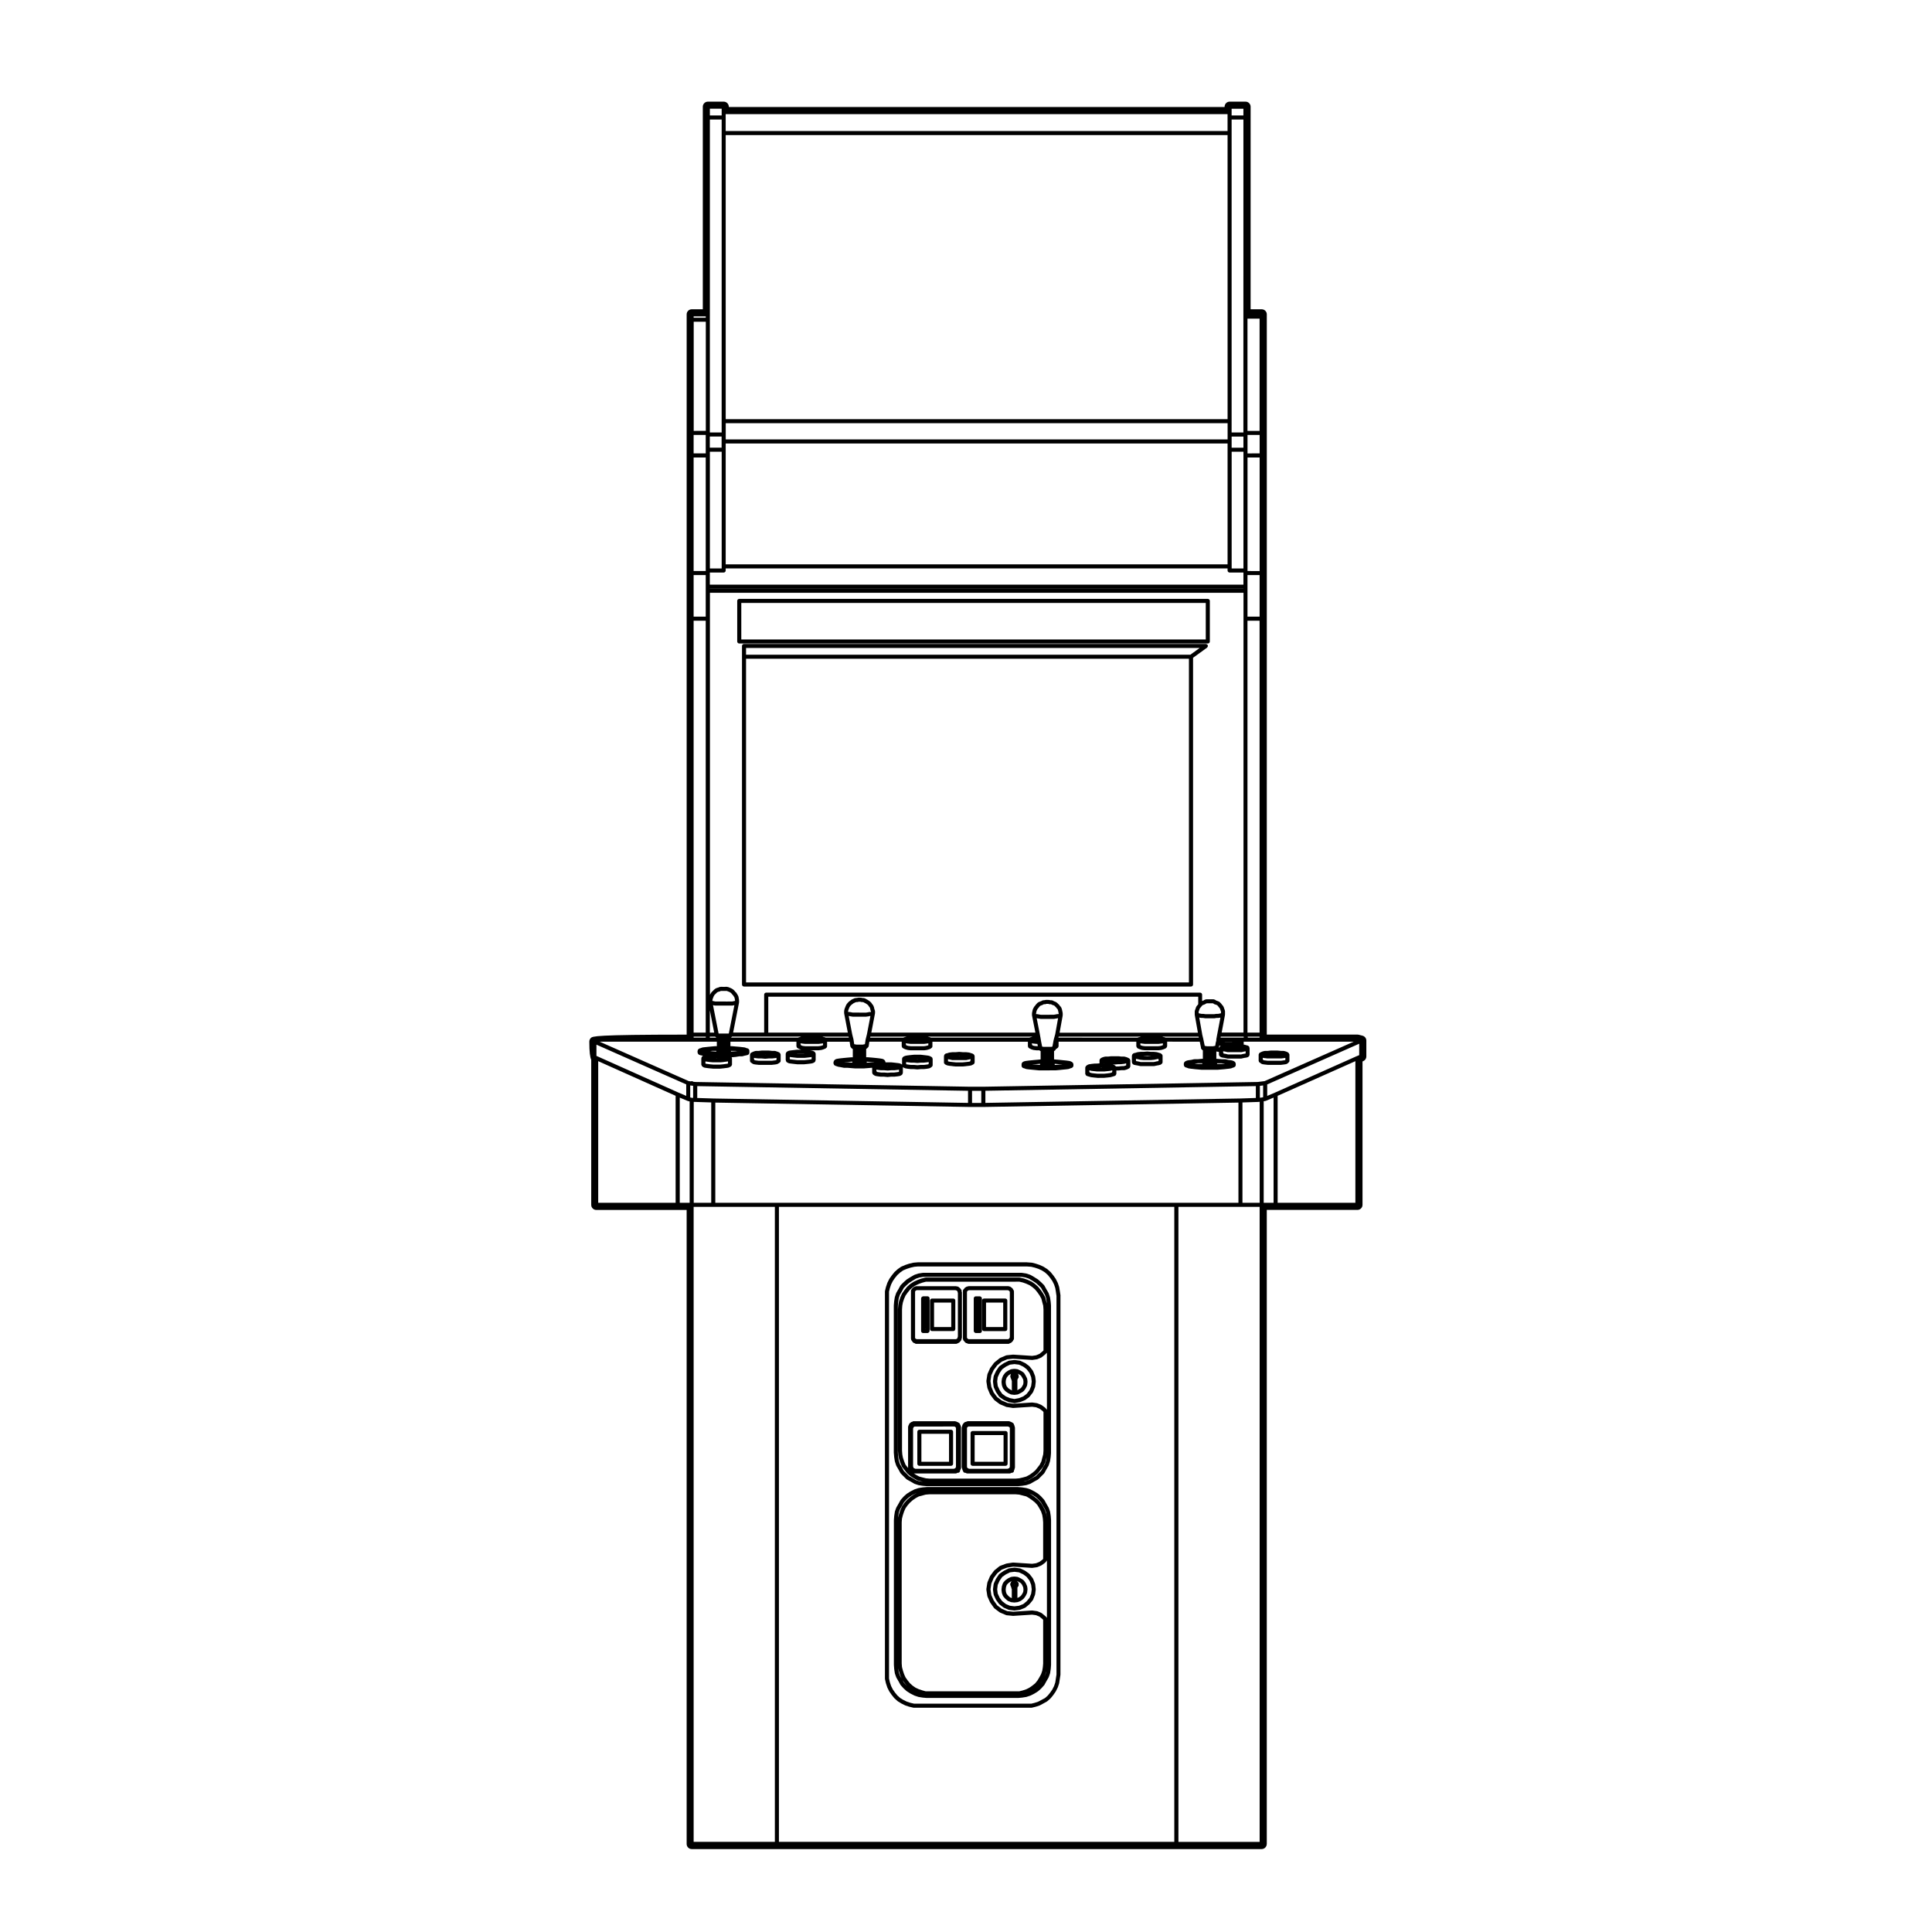 <?xml version="1.0" encoding="UTF-8"?>
<!-- Uploaded to: ICON Repo, www.iconrepo.com, Generator: ICON Repo Mixer Tools -->
<svg fill="#000000" width="800px" height="800px" version="1.1" viewBox="144 144 512 512" xmlns="http://www.w3.org/2000/svg">
 <g>
  <path d="m444.02 425.68c0.012 0.02 0 0.031 0.004 0.039l0.086 0.176c0.012 0.012 0.02 0.02 0.031 0.02 0.012 0.031 0.039 0.051 0.059 0.059 0.07 0.09 0.141 0.137 0.238 0.168 0.023 0.012 0.031 0.031 0.051 0.039l0.422 0.082h0.016s0 0.012 0.004 0.012l0.484 0.082 0.746 0.156c0.039 0.012 0.082 0.02 0.117 0.02h3.523c0.039 0 0.082-0.012 0.117-0.02l0.746-0.156 0.484-0.082c0.004 0 0.004-0.012 0.012-0.012 0.016 0 0.02 0 0.035-0.012l0.336-0.082c0.051-0.012 0.07-0.059 0.105-0.082 0.047-0.031 0.102-0.02 0.137-0.059l0.168-0.168c0.105-0.105 0.156-0.246 0.156-0.383v-1.684c0-0.137-0.051-0.266-0.156-0.371l-0.168-0.168c-0.039-0.051-0.098-0.039-0.137-0.059-0.039-0.031-0.059-0.07-0.105-0.09l-0.309-0.082-0.5-0.156c-0.02-0.012-0.039 0-0.059 0-0.023 0-0.035-0.02-0.055-0.031l-0.754-0.082c-0.012 0-0.016 0.012-0.023 0.012-0.016 0-0.02-0.02-0.035-0.02h-0.816l-0.898-0.082c-0.02 0-0.031 0.02-0.051 0.02s-0.031-0.02-0.051-0.02l-0.898 0.082h-0.816c-0.016 0-0.02 0.02-0.031 0.02-0.016 0-0.02-0.012-0.031-0.012l-0.754 0.082c-0.023 0.012-0.031 0.031-0.051 0.031-0.023 0-0.047-0.012-0.059 0l-0.484 0.156-0.383 0.07c-0.012 0.012-0.012 0.02-0.023 0.031-0.074 0.012-0.117 0.07-0.18 0.105-0.051 0.051-0.105 0.082-0.137 0.125-0.012 0.02-0.023 0.02-0.031 0.031l-0.086 0.168c-0.004 0.012 0.004 0.031-0.004 0.039-0.012 0.039-0.012 0.07-0.02 0.117 0 0.031-0.031 0.051-0.031 0.082v1.684c0 0.031 0.031 0.051 0.031 0.082 0.02 0.051 0.02 0.09 0.027 0.121zm3.141-1.855 0.875-0.07 0.875 0.07c0.02 0.012 0.031 0.012 0.051 0.012h0.125l-0.156 0.02h-1.797l-0.156-0.02h0.125c0.027 0 0.039 0 0.059-0.012zm1.805 1.629h-2.633l-0.699-0.156h-0.016c-0.004 0-0.012-0.012-0.012-0.012l-0.488-0.082h-0.023c-0.004-0.051-0.023-0.09-0.051-0.125v-0.473l0.363 0.059 0.746 0.168c0.02 0 0.035 0 0.055 0.012h0.004l0.84 0.082h0.055 1.852 0.055l0.84-0.082h0.004c0.02-0.012 0.035-0.012 0.055-0.012l0.746-0.168 0.363-0.059 0.004 0.578-0.07 0.02-0.492 0.082c-0.004 0-0.004 0.012-0.012 0.012h-0.02l-0.695 0.156z"/>
  <path d="m464.05 315.02c-0.012-0.051 0-0.105-0.035-0.152-0.004-0.016-0.023-0.016-0.035-0.023-0.051-0.059-0.109-0.082-0.176-0.105-0.066-0.023-0.109-0.07-0.18-0.074-0.016-0.004-0.023-0.016-0.039-0.016h-122.41c-0.297 0-0.539 0.238-0.539 0.527v89.727c0 0.309 0.242 0.539 0.539 0.539h118.46c0.301 0 0.539-0.238 0.539-0.539v-86.586l3.723-2.695c0.016-0.012 0.016-0.023 0.023-0.039 0.059-0.047 0.07-0.105 0.105-0.172 0.031-0.059 0.07-0.109 0.07-0.18 0.012-0.016 0.02-0.023 0.02-0.047 0.008-0.062-0.035-0.102-0.062-0.164zm-122.34 3.551h117.37v85.789h-117.37zm117.75-1.066h-117.75v-1.785h120.21z"/>
  <path d="m431.73 428.86c0.02 0.031 0.012 0.082 0.051 0.117 0.02 0.02 0.059 0.012 0.082 0.031 0.023 0.02 0.031 0.051 0.059 0.07l0.168 0.082c0.023 0.02 0.059 0.012 0.082 0.02 0.016 0.012 0.02 0.02 0.035 0.02l0.312 0.09h0.004l0.59 0.168c0.023 0 0.055 0 0.074 0.012h0.012l0.762 0.09h0.004l0.836 0.082c0.02 0.012 0.039 0.012 0.059 0.012l0.906-0.008h0.848c0.016 0 0.035 0 0.051-0.012l0.84-0.082h0.004l0.754-0.09h0.012c0.031-0.012 0.055-0.012 0.082-0.012l0.59-0.168 0.312-0.09c0.012 0 0.02-0.012 0.031-0.02 0.031-0.012 0.059 0 0.082-0.02l0.168-0.082c0.035-0.02 0.039-0.051 0.059-0.07 0.031-0.02 0.059-0.012 0.09-0.031 0.031-0.039 0.02-0.09 0.051-0.117 0.035-0.07 0.059-0.105 0.07-0.176 0.012-0.039 0.039-0.059 0.039-0.09v-0.898h0.551 0.059l0.727-0.082h0.734c0.051 0 0.102-0.012 0.145-0.02l0.586-0.168c0.016 0 0.016-0.02 0.023-0.02 0.023-0.012 0.051-0.012 0.07-0.02l0.332-0.168 0.168-0.09c0.031-0.012 0.035-0.039 0.059-0.059 0.059-0.039 0.098-0.09 0.125-0.156 0.039-0.059 0.07-0.105 0.082-0.176 0-0.031 0.035-0.051 0.035-0.082v-1.684c0-0.031-0.035-0.059-0.035-0.09-0.012-0.07-0.035-0.105-0.082-0.168-0.02-0.051-0.012-0.102-0.051-0.125-0.02-0.02-0.055-0.012-0.082-0.031-0.023-0.02-0.031-0.051-0.059-0.07l-0.168-0.09-0.332-0.156c-0.02-0.012-0.035 0-0.051-0.012-0.02-0.012-0.023-0.031-0.047-0.031l-0.586-0.168c-0.031-0.012-0.051 0.012-0.082 0.012-0.023-0.012-0.047-0.031-0.07-0.031h-0.734l-0.727-0.09c-0.012 0-0.02 0.012-0.031 0.012-0.012 0-0.02-0.012-0.031-0.012h-1.848c-0.016 0-0.02 0.012-0.023 0.012-0.016 0-0.02-0.012-0.031-0.012l-0.816 0.09h-0.73c-0.031 0-0.047 0.02-0.074 0.031-0.023 0-0.047-0.02-0.074-0.012l-0.59 0.168c-0.016 0-0.023 0.02-0.039 0.031-0.02 0.012-0.031 0-0.051 0.012l-0.336 0.156c-0.035 0.02-0.047 0.059-0.074 0.09h-0.012c-0.02 0.02-0.031 0.039-0.051 0.059-0.031 0.02-0.07 0.02-0.09 0.039-0.035 0.031-0.023 0.082-0.051 0.125-0.039 0.059-0.07 0.102-0.074 0.168-0.004 0.031-0.035 0.059-0.035 0.09v0.836l-0.574 0.051-0.801 0.012c-0.012 0-0.02 0.012-0.023 0.012h-0.031l-0.762 0.082s0 0.012-0.004 0.012-0.004-0.012-0.012 0l-0.586 0.082c-0.031 0-0.051 0.031-0.082 0.039-0.031 0.02-0.059-0.012-0.09 0.012l-0.332 0.168c-0.031 0.02-0.031 0.051-0.055 0.07-0.023 0.02-0.066 0.012-0.086 0.039l-0.168 0.168c-0.031 0.02-0.02 0.051-0.039 0.082-0.02 0.02-0.051 0.031-0.066 0.059-0.016 0.031 0 0.082-0.012 0.117-0.004 0.051-0.051 0.082-0.051 0.117v1.684c0 0.031 0.031 0.051 0.035 0.09 0.023 0.055 0.051 0.098 0.094 0.168zm9.414-2.312c-0.016 0-0.02 0.012-0.031 0.012-0.012 0-0.02-0.012-0.031-0.012l-0.719 0.082h-0.641c-0.012 0-0.016-0.012-0.02-0.012-0.016-0.031-0.012-0.059-0.031-0.082l-0.172-0.168c-0.023-0.031-0.055-0.02-0.086-0.039-0.02-0.02-0.031-0.051-0.059-0.07l-0.328-0.168c-0.031-0.02-0.066 0.012-0.098-0.012-0.02 0-0.031-0.031-0.055-0.031l0.523 0.051c0.02 0 0.035 0.012 0.051 0.012 0.02 0 0.035-0.012 0.051-0.012l0.898-0.082h0.734c0.02 0 0.039 0 0.059-0.012l0.75-0.082c0.004 0 0.004-0.012 0.016-0.012 0.023 0 0.051 0 0.082-0.012l0.402-0.117v0.527l-0.156 0.082-0.473 0.137-0.668 0.012zm-3.746 1.922-0.816 0.082h-1.707l-0.812-0.082h-0.004l-0.707-0.082-0.543-0.156c-0.004 0-0.004 0.012-0.016 0h-0.004c-0.023-0.07-0.023-0.145-0.086-0.195h-0.012v-0.395l0.406 0.117c0.023 0 0.055 0 0.074 0.012 0.012 0 0.012 0 0.012 0.012l0.762 0.082h0.004l0.836 0.09h0.059l0.922-0.004h0.848 0.051l0.84-0.09h0.004l0.754-0.082c0.004-0.012 0.012-0.012 0.012-0.012 0.031-0.012 0.055-0.012 0.082-0.012l0.402-0.117v0.395h-0.012c-0.051 0.051-0.051 0.125-0.082 0.195h-0.012c-0.004 0.012-0.012 0-0.012 0l-0.551 0.156zm-0.922-2.644 0.152 0.039-0.152-0.02zm-0.566 1.035 0.125 0.02h-0.422l0.172-0.02zm3.711-1.852-0.156 0.02-0.152-0.02z"/>
  <path d="m418.33 563.79c-0.012-0.031-0.031-0.039-0.039-0.059-0.004-0.031 0.012-0.051 0-0.07l-0.504-1.27c-0.012-0.02-0.039-0.031-0.055-0.051-0.016-0.031-0.004-0.051-0.02-0.082l-0.84-1.086c-0.016-0.02-0.047-0.02-0.066-0.031-0.02-0.031-0.016-0.059-0.035-0.07l-1.008-0.754c-0.02-0.012-0.047-0.012-0.066-0.012-0.016-0.012-0.016-0.039-0.035-0.051l-1.258-0.59c-0.031-0.012-0.059 0.012-0.086 0-0.031-0.012-0.047-0.039-0.082-0.039l-1.344-0.168c-0.023-0.012-0.047 0.012-0.066 0.012-0.031 0-0.047-0.02-0.07-0.012l-1.352 0.168c-0.031 0-0.051 0.031-0.082 0.039-0.031 0.012-0.059 0-0.09 0.012l-1.176 0.59c-0.016 0-0.016 0.02-0.031 0.031s-0.031 0-0.039 0.012l-1.094 0.746c-0.031 0.031-0.031 0.059-0.055 0.09-0.023 0.02-0.059 0.02-0.086 0.051l-0.75 1.102c-0.012 0.012-0.004 0.031-0.016 0.051-0.004 0.012-0.023 0.012-0.031 0.02l-0.59 1.27c-0.016 0.031 0.004 0.051-0.004 0.082-0.012 0.031-0.039 0.051-0.039 0.082l-0.168 1.352c-0.004 0.02 0.016 0.039 0.016 0.059 0 0.031-0.02 0.051-0.016 0.07l0.168 1.258c0 0.039 0.031 0.059 0.039 0.082 0.012 0.031-0.012 0.059 0.004 0.082l0.59 1.258c0.012 0.031 0.031 0.039 0.047 0.051 0.004 0.02 0 0.039 0.012 0.051l0.754 1.012c0.016 0.02 0.039 0.012 0.059 0.031 0.02 0.02 0.02 0.051 0.039 0.07l1.094 0.848c0.031 0.012 0.055 0.012 0.082 0.02 0.016 0.012 0.02 0.031 0.039 0.039l1.176 0.516c0.039 0.012 0.086 0.012 0.121 0.02 0.012 0 0.012 0.02 0.02 0.02l1.352 0.156c0.02 0.012 0.039 0.012 0.066 0.012h0.004c0.02 0 0.047 0 0.066-0.012l1.344-0.156c0.012 0 0.016-0.012 0.023-0.02 0.035 0 0.074-0.012 0.105-0.02l1.258-0.504c0.023-0.012 0.035-0.039 0.055-0.059 0.031-0.012 0.07 0 0.098-0.031l1.008-0.836c0.016-0.02 0.012-0.039 0.023-0.051s0.035-0.012 0.047-0.02l0.836-1.012c0.02-0.02 0.012-0.039 0.02-0.059 0.02-0.031 0.059-0.051 0.07-0.082l0.504-1.27c0.012-0.02-0.004-0.039 0-0.059 0.012-0.02 0.031-0.039 0.039-0.07l0.16-1.258c0.004-0.02-0.016-0.039-0.016-0.07 0-0.02 0.02-0.039 0.016-0.059zm-3.168 5.312-1.117 0.441-1.203 0.145-1.203-0.145-1.039-0.441-0.984-0.754-0.68-0.906-0.527-1.133-0.145-1.113 0.145-1.188 0.527-1.145 0.68-0.973 0.984-0.68 1.055-0.527 1.188-0.145 1.188 0.145 1.133 0.527 0.906 0.68 0.75 0.973 0.449 1.133 0.152 1.199-0.152 1.133-0.441 1.113-0.754 0.906z"/>
  <path d="m342.8 425.34c0.004 0.02-0.004 0.031 0 0.039 0.02 0.039 0.055 0.059 0.082 0.09 0.023 0.031 0.039 0.051 0.07 0.082 0.023 0.02 0.051 0.039 0.086 0.059 0.004 0 0.004 0.012 0.012 0.02l0.117 0.059 0.301 0.227c0.051 0.031 0.105 0.031 0.156 0.059 0.031 0 0.047 0.039 0.074 0.039l0.504 0.09h0.023l0.754 0.082c0.02 0 0.039 0.012 0.059 0.012h3.527c0.02 0 0.039-0.012 0.059-0.012l0.754-0.082h0.004 0.02l0.508-0.09c0.02 0 0.031-0.031 0.047-0.039 0.051 0 0.102 0 0.141-0.031l0.43-0.254c0.051-0.031 0.055-0.082 0.098-0.117 0.016-0.02 0.035-0.02 0.051-0.031 0.012-0.012 0.031 0 0.047-0.02 0.105-0.102 0.156-0.238 0.156-0.371v-1.684c0-0.031-0.031-0.051-0.035-0.082-0.004-0.07-0.035-0.117-0.074-0.188-0.031-0.051-0.051-0.102-0.105-0.137-0.012-0.02-0.004-0.051-0.02-0.059-0.031-0.031-0.074-0.02-0.105-0.051-0.031-0.02-0.035-0.051-0.074-0.07l-0.418-0.168h-0.016c-0.012 0-0.004-0.012-0.016-0.012l-0.504-0.168c-0.035-0.012-0.059 0-0.09 0s-0.051-0.031-0.082-0.031h-0.734l-0.812-0.09c-0.012 0-0.016 0.012-0.031 0.012-0.004 0-0.016-0.012-0.023-0.012h-1.848c-0.012 0-0.016 0.012-0.023 0.012-0.012 0-0.02-0.012-0.023-0.012l-0.816 0.09h-0.73c-0.035 0-0.051 0.031-0.082 0.031s-0.059-0.012-0.09 0l-0.508 0.168c-0.012 0-0.016 0.02-0.031 0.031-0.016 0-0.023-0.012-0.035 0l-0.336 0.168-0.168 0.082c-0.023 0.02-0.035 0.051-0.055 0.07-0.031 0.02-0.059 0.012-0.086 0.031-0.035 0.039-0.031 0.09-0.051 0.117-0.039 0.07-0.066 0.117-0.074 0.188-0.004 0.031-0.031 0.051-0.031 0.082v1.684c0 0.031 0.023 0.051 0.031 0.082 0.004 0.043 0 0.078 0.02 0.105zm4.93-0.227h-2.664l-0.707-0.09-0.363-0.051-0.066-0.059c-0.016-0.031 0.004-0.07-0.012-0.102-0.023-0.051-0.074-0.059-0.109-0.102v-0.371l0.383 0.07h0.023l0.754 0.09h0.059 0.82l0.898 0.082h0.051 0.047l0.898-0.082h0.82 0.059l0.754-0.09h0.004 0.02l0.383-0.07v0.504c0 0.012 0 0.02-0.004 0.031l-0.141 0.09-0.395 0.059-0.707 0.09zm-0.77-1.621-0.152 0.02-0.156-0.02z"/>
  <path d="m477.63 425.34c0.004 0.02-0.004 0.031 0 0.039 0.02 0.039 0.055 0.059 0.082 0.09 0.02 0.031 0.039 0.051 0.07 0.082 0.023 0.02 0.051 0.039 0.086 0.059 0.004 0 0.004 0.012 0.012 0.02l0.109 0.059 0.301 0.227c0.055 0.039 0.117 0.039 0.176 0.059 0.031 0 0.047 0.039 0.074 0.039l0.59 0.09h0.012 0.004l0.75 0.082c0.02 0 0.039 0.012 0.066 0.012h3.527c0.02 0 0.047-0.012 0.07-0.012l0.672-0.082h0.012l0.586-0.09c0.035 0 0.051-0.039 0.074-0.039 0.059-0.02 0.121-0.02 0.172-0.059l0.336-0.258c0.035-0.02 0.035-0.07 0.059-0.102 0.012-0.012 0.031-0.012 0.039-0.02 0.012-0.012 0.035 0 0.047-0.02 0.105-0.102 0.156-0.238 0.156-0.371v-1.684c0-0.031-0.031-0.051-0.035-0.082-0.012-0.07-0.039-0.117-0.082-0.188-0.031-0.051-0.055-0.102-0.105-0.137-0.016-0.02-0.012-0.051-0.023-0.059-0.023-0.031-0.059-0.02-0.086-0.031-0.023-0.031-0.035-0.059-0.059-0.07l-0.336-0.168c-0.016-0.012-0.031 0-0.051 0-0.016-0.012-0.02-0.031-0.039-0.039l-0.586-0.168c-0.031-0.012-0.051 0.012-0.082 0.012-0.023 0-0.047-0.031-0.074-0.031h-0.648l-0.898-0.09c-0.012 0-0.016 0.012-0.023 0.012-0.012 0-0.016-0.012-0.023-0.012h-1.852c-0.012 0-0.02 0.02-0.031 0.02s-0.016-0.02-0.031-0.012l-0.719 0.082h-0.734c-0.031 0-0.047 0.031-0.074 0.031-0.031 0-0.047-0.02-0.074-0.012l-0.586 0.168c-0.02 0.012-0.031 0.031-0.047 0.039-0.016 0-0.035-0.012-0.051 0l-0.336 0.168-0.168 0.082c-0.023 0.02-0.031 0.051-0.059 0.07-0.02 0.02-0.059 0.012-0.086 0.031-0.031 0.039-0.023 0.09-0.047 0.117-0.039 0.07-0.07 0.117-0.082 0.188-0.004 0.031-0.031 0.051-0.031 0.082v1.684c0 0.031 0.023 0.051 0.031 0.082 0.035 0.047 0.035 0.082 0.047 0.109zm5.836-0.227h-3.484l-0.727-0.09h-0.004l-0.43-0.059-0.066-0.051c-0.012-0.031 0.012-0.07-0.004-0.102-0.023-0.051-0.074-0.059-0.109-0.102v-0.371l0.484 0.07h0.012 0.004l0.75 0.09h0.066 3.527 0.07l0.672-0.09h0.012l0.395-0.059v0.539l-0.102 0.07-0.438 0.059z"/>
  <path d="m388.64 497.27h1.176c0.02 0 0.051 0 0.07-0.012 0.059-0.012 0.098-0.059 0.145-0.082 0.066-0.039 0.133-0.051 0.176-0.105 0.047-0.051 0.051-0.117 0.074-0.188 0.02-0.051 0.07-0.102 0.07-0.156v-8.652c0-0.309-0.242-0.539-0.539-0.539h-1.176c-0.016 0-0.023 0.012-0.035 0.02-0.016 0-0.02-0.02-0.035-0.02-0.059 0.012-0.098 0.059-0.145 0.09-0.066 0.039-0.133 0.051-0.176 0.105-0.047 0.051-0.055 0.105-0.074 0.176-0.02 0.059-0.07 0.102-0.07 0.168v8.652c0 0.297 0.238 0.543 0.539 0.543zm0.633-8.496-0.02-0.168h0.02zm-0.074 7.422h-0.023v-0.168z"/>
  <path d="m404.38 496.59c0.105 0.105 0.238 0.168 0.395 0.168h5.629c0.047 0 0.074-0.039 0.117-0.039 0.102-0.031 0.207-0.039 0.262-0.102 0.105-0.102 0.156-0.238 0.16-0.395v-0.012-7.559c0-0.297-0.246-0.527-0.539-0.527h-5.629c-0.297 0-0.539 0.238-0.539 0.527l-0.004 7.574c0 0.105 0.059 0.195 0.117 0.277 0.016 0.023 0.012 0.066 0.031 0.086zm5.481-0.906h-4.551v-6.484h4.551z"/>
  <path d="m391 496.75h5.629c0.152 0 0.289-0.059 0.383-0.156 0-0.012 0.004-0.012 0.012-0.012 0.023-0.031 0.023-0.09 0.047-0.125 0.039-0.082 0.098-0.145 0.098-0.238v-7.566c0-0.297-0.242-0.527-0.535-0.527h-5.629c-0.301 0-0.539 0.238-0.539 0.527l-0.004 7.57c0 0.293 0.234 0.527 0.539 0.527zm5.086-1.07h-4.551v-6.484h4.551z"/>
  <path d="m394.37 425.98c0.016 0.012 0.016 0.039 0.031 0.059 0.031 0.031 0.07 0.02 0.105 0.039 0.031 0.02 0.039 0.059 0.082 0.082l0.418 0.168c0.031 0.012 0.059 0.012 0.09 0.02 0.012 0 0.016 0.012 0.023 0.012l0.504 0.09h0.031l0.754 0.082v0.012l0.84 0.082h0.055 1.848 0.055l0.84-0.082v-0.012h0.004l0.754-0.082h0.023l0.508-0.09c0.016 0 0.02-0.02 0.035-0.02 0.039-0.012 0.082-0.012 0.117-0.031l0.336-0.168 0.168-0.09c0.031-0.012 0.035-0.039 0.059-0.07 0.023-0.012 0.059 0 0.086-0.031 0.035-0.031 0.023-0.082 0.051-0.117 0.035-0.059 0.066-0.105 0.07-0.176 0.004-0.031 0.035-0.059 0.035-0.082v-1.684c0-0.039-0.039-0.082-0.051-0.117-0.004-0.039 0.012-0.09-0.004-0.117-0.016-0.023-0.051-0.039-0.066-0.059-0.02-0.031-0.012-0.059-0.035-0.09l-0.168-0.168c-0.039-0.039-0.098-0.031-0.141-0.059-0.039-0.02-0.066-0.07-0.109-0.082l-0.301-0.082-0.5-0.168c-0.02-0.012-0.039 0.012-0.059 0.012-0.02-0.012-0.031-0.031-0.051-0.031l-0.754-0.09c-0.012 0-0.02 0.012-0.031 0.012s-0.02-0.012-0.031-0.012h-0.82l-0.898-0.082c-0.02 0-0.031 0.012-0.051 0.012s-0.023-0.012-0.051-0.012l-0.898 0.082h-0.816c-0.012 0-0.02 0.012-0.031 0.012-0.004 0-0.02-0.012-0.031-0.012l-0.754 0.09c-0.02 0-0.031 0.02-0.055 0.031-0.016 0-0.035-0.02-0.059-0.012l-0.473 0.156-0.383 0.082c-0.012 0.012-0.016 0.012-0.031 0.02-0.07 0.02-0.117 0.07-0.176 0.117-0.051 0.039-0.105 0.07-0.141 0.125-0.004 0.012-0.023 0.012-0.023 0.02l-0.086 0.176c-0.02 0.031 0 0.082-0.004 0.117-0.012 0.039-0.051 0.07-0.051 0.117v1.684c-0.008 0.18 0.082 0.32 0.211 0.418zm5.562-0.52-0.816 0.082h-1.797l-0.812-0.082-0.734-0.082-0.434-0.082-0.109-0.051v-0.559l0.363 0.07 0.746 0.168h0.117 3.527 0.109l0.75-0.168 0.367-0.07v0.332h-0.012c-0.082 0.082-0.098 0.176-0.109 0.277l-0.012 0.012-0.414 0.07zm-1.555-1.598h-0.309l0.152-0.02z"/>
  <path d="m418.33 508.75c-0.012-0.031-0.031-0.031-0.039-0.059-0.004-0.02 0.012-0.039 0-0.07l-0.504-1.258c-0.012-0.031-0.039-0.031-0.055-0.051-0.016-0.031-0.004-0.051-0.02-0.082l-0.84-1.094c-0.016-0.02-0.047-0.02-0.066-0.039-0.02-0.02-0.016-0.051-0.035-0.059l-1.008-0.766h-0.066c-0.016-0.02-0.016-0.039-0.035-0.051l-1.258-0.59c-0.031-0.012-0.059 0.012-0.086 0-0.031-0.012-0.047-0.039-0.082-0.039l-1.344-0.176c-0.023 0-0.047 0.02-0.066 0.02-0.031 0-0.047-0.02-0.07-0.02l-1.352 0.176c-0.031 0-0.051 0.031-0.082 0.039-0.031 0.012-0.059-0.012-0.09 0.012l-1.176 0.59c-0.016 0.012-0.016 0.02-0.031 0.031s-0.031 0-0.039 0.012l-1.094 0.746c-0.031 0.02-0.031 0.059-0.055 0.09-0.023 0.02-0.059 0.02-0.086 0.051l-0.75 1.102c-0.012 0-0.004 0.031-0.016 0.039-0.004 0.02-0.023 0.02-0.031 0.031l-0.59 1.258c-0.016 0.031 0.004 0.059-0.004 0.102-0.012 0.02-0.039 0.031-0.039 0.059l-0.168 1.258c-0.004 0.031 0.016 0.051 0.016 0.07 0 0.031-0.02 0.051-0.016 0.07l0.168 1.352c0 0.031 0.031 0.051 0.039 0.082 0.012 0.031-0.012 0.051 0.004 0.082l0.59 1.258c0.004 0.02 0.023 0.031 0.035 0.039 0.004 0.02 0 0.031 0.012 0.039l0.75 1.094c0.016 0.031 0.055 0.02 0.074 0.039 0.031 0.031 0.031 0.082 0.066 0.102l1.094 0.754c0.02 0.02 0.047 0.012 0.066 0.02 0.012 0 0.016 0.031 0.031 0.031l1.176 0.504c0.023 0.02 0.059 0.012 0.09 0.02 0.012 0.012 0.016 0.02 0.023 0.02l1.352 0.258h0.102 0.102l1.344-0.258c0.004 0 0.016-0.012 0.02-0.012 0.031-0.012 0.055-0.012 0.082-0.02l1.258-0.504c0.023-0.012 0.023-0.039 0.047-0.039 0.023-0.02 0.059-0.012 0.086-0.031l1.008-0.754c0.02-0.02 0.02-0.051 0.039-0.07s0.047-0.012 0.059-0.039l0.84-1.082c0.016-0.02 0.004-0.051 0.016-0.07 0.02-0.02 0.051-0.031 0.059-0.07l0.504-1.258c0.012-0.02-0.004-0.039 0-0.059 0.012-0.031 0.031-0.039 0.039-0.07l0.16-1.352c0.004-0.02-0.016-0.039-0.016-0.07 0-0.02 0.02-0.039 0.016-0.07zm-3.16 5.316-1.137 0.453-1.195 0.227-1.188-0.227-1.074-0.445-0.961-0.68-0.68-0.973-0.527-1.145-0.145-1.188 0.145-1.113 0.527-1.145 0.68-0.973 0.984-0.691 1.055-0.523 1.188-0.145 1.188 0.145 1.133 0.523 0.906 0.691 0.75 0.973 0.449 1.125 0.152 1.133-0.152 1.211-0.449 1.125-0.75 0.973z"/>
  <path d="m425.05 487.4c0-0.012-0.016-0.02-0.016-0.039 0-0.012 0.016-0.02 0.012-0.031l-0.176-1.18s-0.004 0-0.004-0.012l-0.168-1.012c0-0.012-0.016-0.02-0.02-0.031-0.004-0.02 0.012-0.039 0.004-0.051l-0.336-1.004c-0.004-0.02-0.02-0.02-0.031-0.039 0-0.012 0.004-0.02 0-0.039l-0.508-1.004c-0.004-0.012-0.02-0.02-0.023-0.031-0.012-0.012 0-0.031-0.012-0.039l-0.59-0.836c-0.004-0.012-0.012-0.012-0.02-0.012v-0.02l-0.676-0.836c-0.012-0.02-0.023-0.012-0.039-0.031-0.012-0.012-0.012-0.031-0.02-0.039l-0.84-0.754c-0.012-0.012-0.031 0-0.039-0.012-0.02-0.012-0.02-0.031-0.031-0.039l-0.926-0.59c-0.012-0.012-0.031 0-0.039-0.012-0.012-0.012-0.012-0.02-0.031-0.031l-0.922-0.414c-0.012-0.012-0.02 0-0.031 0-0.016-0.012-0.016-0.02-0.023-0.031l-1.008-0.332c-0.004 0-0.016 0.012-0.023 0-0.012 0-0.012-0.012-0.016-0.012l-1.008-0.258c-0.016 0-0.031 0.02-0.051 0.012-0.016 0-0.023-0.02-0.039-0.02l-1.18-0.082h-0.02c-0.004 0-0.012-0.012-0.016-0.012h-28.984c-0.012 0-0.016 0.02-0.02 0.02-0.012 0-0.016-0.012-0.02-0.012l-1.008 0.082c-0.016 0-0.023 0.02-0.039 0.02s-0.023-0.012-0.039-0.012l-1.094 0.258c-0.012 0-0.016 0.012-0.02 0.012-0.012 0.012-0.02 0-0.031 0l-1.008 0.332c-0.012 0.012-0.012 0.02-0.02 0.02h-0.016l-1.008 0.422c-0.02 0-0.023 0.031-0.039 0.039-0.02 0.012-0.039 0-0.059 0.012l-0.84 0.59c-0.012 0.012-0.012 0.02-0.02 0.031-0.012 0.012-0.023 0.012-0.031 0.012l-0.84 0.754c-0.012 0.012-0.004 0.031-0.016 0.039-0.012 0.02-0.031 0.012-0.039 0.031l-0.672 0.836c-0.004 0 0 0.012-0.004 0.02-0.004 0-0.012 0-0.016 0.012l-0.59 0.836c-0.012 0.012 0 0.031-0.012 0.039-0.004 0.012-0.023 0.02-0.031 0.031l-0.504 1.004c-0.004 0.02 0.004 0.031 0 0.039-0.004 0.02-0.02 0.02-0.023 0.039l-0.336 1.004v0.02c0 0.012-0.012 0.02-0.016 0.02l-0.246 1.012c-0.012 0.02 0.012 0.039 0.004 0.07 0 0.02-0.023 0.031-0.023 0.059v102.66c0 0.02 0.02 0.039 0.023 0.059 0 0.02-0.016 0.039-0.012 0.059l0.25 1.094c0 0.012 0.012 0.02 0.016 0.031 0 0-0.004 0.012 0 0.02l0.336 1.012c0.004 0.012 0.02 0.02 0.023 0.031 0.004 0.012 0 0.031 0 0.039l0.504 1.004c0.004 0.02 0.023 0.02 0.031 0.039 0.012 0.012 0 0.02 0.012 0.031l0.59 0.848h0.016c0.004 0.012 0 0.02 0.004 0.031l0.672 0.836c0.012 0.012 0.031 0.012 0.039 0.02 0.012 0 0.004 0.031 0.02 0.039l0.84 0.754c0.012 0.012 0.031 0 0.051 0.02 0.012 0.012 0.012 0.031 0.023 0.039l0.84 0.504c0.004 0.012 0.016 0.012 0.023 0.012 0.012 0 0.004 0.012 0.012 0.02l1.008 0.504c0.016 0 0.031 0 0.051 0.012 0.004 0 0.004 0.02 0.02 0.02l1.008 0.332h0.039c0.004 0 0.004 0.012 0.012 0.012l1.094 0.258c0.039 0 0.082 0.012 0.121 0.012h31.168c0.047 0 0.086-0.012 0.125-0.02l1.008-0.246 0.004-0.012h0.035l1.008-0.332c0.012 0 0.012-0.02 0.023-0.031 0.02 0 0.047 0 0.066-0.012l0.926-0.504 0.926-0.516c0.016-0.012 0.02-0.039 0.035-0.051 0.023-0.012 0.047-0.012 0.066-0.02l0.84-0.754c0.012-0.012 0.012-0.039 0.02-0.039 0.016-0.012 0.031-0.012 0.039-0.02l0.676-0.836v-0.031h0.02l0.59-0.848c0.004-0.012 0-0.02 0.004-0.031 0.012-0.02 0.023-0.02 0.031-0.039l0.508-1.004c0.004-0.012 0-0.031 0-0.039 0.012-0.012 0.023-0.02 0.031-0.031l0.336-1.012c0.004-0.012-0.012-0.031-0.004-0.039 0.004-0.02 0.02-0.031 0.023-0.051l0.336-2.188c0.004-0.02-0.016-0.02-0.012-0.039 0-0.02 0.016-0.02 0.016-0.039v-100.38zm-5.875 107.54-0.957 0.324-0.906 0.227h-31.051l-0.992-0.227-0.969-0.324-0.945-0.469-0.781-0.473-0.766-0.691-0.637-0.785-0.562-0.805-0.465-0.926-0.316-0.961-0.227-0.992v-102.55l0.223-0.906 0.324-0.973 0.465-0.926 0.562-0.805 0.637-0.785 0.777-0.699 0.77-0.539 0.926-0.383 0.988-0.324 1.023-0.238 0.938-0.082h28.949l1.117 0.082 0.926 0.227 0.977 0.324 0.863 0.395 0.863 0.551 0.766 0.691 0.629 0.785 0.559 0.805 0.465 0.926 0.312 0.945 0.16 0.953v0.012l0.16 1.113v100.33l-0.16 1.055-0.16 1.043-0.312 0.938-0.465 0.926-0.559 0.805-0.629 0.785-0.754 0.68-0.891 0.477z"/>
  <path d="m386.79 484.85c-0.125 0-0.23 0.059-0.324 0.125-0.031 0.012-0.055 0-0.086 0.012l-0.168 0.09-0.168 0.082c-0.059 0.031-0.082 0.102-0.121 0.137-0.031 0.02-0.074 0.02-0.105 0.051-0.023 0.02-0.016 0.059-0.031 0.082-0.02 0.031-0.055 0.031-0.066 0.059l-0.055 0.102c-0.004 0.012-0.012 0.012-0.016 0.012-0.016 0.02-0.012 0.051-0.02 0.059-0.02 0.02-0.047 0.012-0.059 0.031-0.105 0.102-0.16 0.238-0.16 0.383v0.336c0 0.012 0.016 0.02 0.02 0.039 0 0.012-0.02 0.031-0.02 0.039v12.09c0 0.012-0.012 0.02-0.012 0.031s0.012 0.012 0.012 0.02v0.059l0.004 0.059v0.09c0 0.039 0.039 0.07 0.051 0.105 0.012 0.051-0.012 0.09 0.012 0.125l0.082 0.168c0.016 0.031 0.051 0.051 0.082 0.09 0.016 0.012 0.016 0.039 0.031 0.059 0 0 0 0.012 0.004 0.012 0.004 0 0.031 0 0.035 0.012 0.004 0 0.004 0 0.012 0.012 0.012 0.02 0.004 0.039 0.02 0.051l0.023 0.02 0.039 0.09c0.02 0.031 0.055 0.059 0.074 0.09 0.023 0.031 0.039 0.051 0.07 0.07 0.023 0.031 0.051 0.059 0.086 0.07 0.004 0 0.004 0.012 0.012 0.012l0.168 0.09c0.055 0.031 0.109 0.031 0.168 0.039l0.031 0.031c0.098 0.102 0.207 0.137 0.316 0.137h0.004c0.02 0 0.035 0.02 0.055 0.02h10.582c0.082 0 0.156-0.02 0.238-0.059l0.168-0.082 0.172-0.09c0.004 0 0.004-0.012 0.012-0.012 0.074-0.031 0.156-0.031 0.211-0.09l0.258-0.258 0.066-0.059c0.004-0.012 0.016-0.012 0.023-0.02 0.012-0.012 0.012-0.039 0.023-0.059 0 0 0-0.012 0.004-0.012h0.02c0.004-0.012 0.02-0.012 0.02-0.02 0.016-0.012 0.016-0.039 0.023-0.051 0.02-0.039 0.055-0.059 0.074-0.09l0.086-0.168c0.02-0.039 0-0.082 0.012-0.125 0-0.012 0.016-0.031 0.02-0.039 0-0.031 0.031-0.051 0.031-0.082v-0.012-0.066-0.012-0.039c0.031-0.07 0.086-0.125 0.086-0.207v-12.016c0-0.07-0.055-0.125-0.086-0.195v-0.219c0-0.176-0.09-0.309-0.215-0.414-0.016-0.012-0.012-0.039-0.031-0.059h-0.012l-0.051-0.105c-0.031-0.059-0.09-0.07-0.133-0.105-0.039-0.051-0.055-0.105-0.105-0.125l-0.105-0.059c-0.004 0-0.004-0.012-0.012-0.012-0.016-0.02-0.039-0.012-0.055-0.02-0.012-0.031-0.012-0.051-0.023-0.07-0.105-0.102-0.242-0.156-0.383-0.156h-0.039l-0.055-0.02c-0.039-0.02-0.082 0-0.121-0.012-0.039-0.012-0.07-0.051-0.109-0.051zm10.414 1.07h0.047l0.055 0.031c0.051 0.031 0.109 0.031 0.168 0.039l0.031 0.031c0.023 0.02 0.055 0.012 0.086 0.031 0.023 0.02 0.023 0.051 0.055 0.07h0.004v0.012c0.02 0.039 0.055 0.051 0.082 0.082 0.016 0.02 0.004 0.051 0.023 0.07h0.012v0.117c0 0.082 0.051 0.137 0.082 0.207v11.602c-0.031 0.07-0.082 0.125-0.082 0.207v0.125l-0.031 0.051-0.031 0.07-0.066 0.031c-0.023 0.012-0.035 0.051-0.055 0.059-0.023 0.031-0.066 0.02-0.086 0.039l-0.086 0.082-0.012 0.012-0.023-0.004h-10.488c-0.012 0-0.012-0.012-0.02-0.02l-0.172-0.082-0.086-0.051-0.023-0.02-0.023-0.031-0.039-0.09-0.023-0.051v-12.27h0.012c0.016-0.02 0.004-0.051 0.02-0.059 0.02-0.031 0.059-0.051 0.074-0.09l0.031-0.059 0.066-0.039 0.172-0.082c0-0.012 0-0.012 0.004-0.012 0.016-0.012 0.023-0.012 0.035-0.02h10.289z"/>
  <path d="m402.11 496.89c0.023 0.059 0.031 0.125 0.082 0.188 0.047 0.051 0.109 0.059 0.18 0.102 0.051 0.02 0.086 0.07 0.145 0.082 0.02 0.012 0.047 0.012 0.07 0.012h1.09c0.297 0 0.539-0.246 0.539-0.539v-8.652c0-0.07-0.047-0.117-0.066-0.168-0.023-0.07-0.031-0.125-0.082-0.176-0.047-0.059-0.109-0.082-0.176-0.105-0.051-0.031-0.09-0.082-0.145-0.09-0.016 0-0.02 0.02-0.031 0.02-0.016-0.012-0.02-0.02-0.035-0.02h-1.09c-0.297 0-0.539 0.238-0.539 0.539v8.652c-0.004 0.051 0.043 0.102 0.059 0.156z"/>
  <path d="m380.88 529.12 0.086 1.004c0 0.012 0.004 0.012 0.004 0.02 0 0-0.004 0.012 0 0.02l0.168 1.094c0 0.012 0.016 0.02 0.023 0.039 0 0.02-0.012 0.039 0 0.039l0.332 1.012c0.004 0.031 0.031 0.039 0.039 0.051 0.004 0.02 0 0.039 0.004 0.059l0.578 0.992 0.508 0.926c0.016 0.031 0.047 0.039 0.07 0.07 0.012 0.012 0.004 0.031 0.02 0.051l1.508 1.508c0.02 0.02 0.051 0.012 0.074 0.031 0.023 0.02 0.023 0.051 0.051 0.059l0.926 0.504 0.992 0.578c0.02 0.012 0.047 0.012 0.066 0.02 0.016 0.012 0.016 0.02 0.031 0.031l1.008 0.332c0.023 0.012 0.051 0.012 0.074 0.012 0.012 0 0.012 0.012 0.016 0.012l1.09 0.168h0.035 0.004l1.004 0.09h0.047 24.117 0.039l1.008-0.09h0.004 0.031l1.094-0.168c0.012 0 0.012-0.012 0.02-0.012 0.023 0 0.051 0 0.074-0.012l1.008-0.332c0.016-0.012 0.016-0.02 0.031-0.031 0.02-0.012 0.051-0.012 0.07-0.02l0.992-0.578 0.926-0.504c0.023-0.012 0.031-0.039 0.051-0.059 0.023-0.02 0.055-0.012 0.074-0.031l0.75-0.754 0.754-0.754c0.016-0.02 0.012-0.039 0.023-0.051 0.023-0.031 0.055-0.039 0.07-0.07l0.508-0.926 0.578-0.992c0.004-0.02 0-0.039 0.004-0.059 0.004-0.012 0.035-0.02 0.039-0.051l0.332-1.012c0.004 0-0.004-0.02-0.004-0.039 0.004-0.02 0.023-0.031 0.031-0.039l0.168-1.094c0-0.012-0.004-0.02-0.004-0.02 0-0.012 0.012-0.012 0.012-0.02l0.086-1.004c0-0.012-0.012-0.02-0.012-0.031 0-0.012 0.012-0.012 0.012-0.02v-39.066c0-0.012-0.012-0.012-0.012-0.02 0-0.012 0.012-0.02 0.012-0.031l-0.086-1.004c0-0.012-0.012-0.012-0.012-0.02 0 0 0.004-0.012 0.004-0.02l-0.168-1.094c-0.004-0.012-0.023-0.02-0.031-0.039 0-0.02 0.012-0.031 0.004-0.051l-0.332-1.004c-0.004-0.02-0.035-0.031-0.039-0.051-0.004-0.02 0.004-0.039-0.004-0.051l-0.578-0.992-0.508-0.926c-0.016-0.031-0.047-0.031-0.059-0.059-0.02-0.012-0.012-0.051-0.035-0.07l-0.754-0.754h-0.012c-0.004-0.012-0.004-0.02-0.012-0.02l-0.754-0.672c-0.012-0.012-0.031-0.012-0.039-0.02-0.016-0.012-0.012-0.031-0.023-0.039l-0.934-0.578c0-0.012-0.004 0-0.012-0.012-0.004 0-0.004 0-0.004-0.012l-1.008-0.578c-0.02-0.012-0.035 0-0.055-0.012-0.02-0.012-0.023-0.031-0.047-0.039l-1.008-0.332c-0.02 0-0.035 0.012-0.051 0-0.016 0-0.023-0.02-0.047-0.02l-1.094-0.168c-0.012-0.012-0.023 0.012-0.039 0.012-0.016 0-0.023-0.02-0.039-0.02h-26.129c-0.016 0-0.031 0.02-0.039 0.02-0.016 0-0.023-0.02-0.047-0.012l-1.09 0.168c-0.016 0-0.023 0.02-0.039 0.02-0.016 0.012-0.035 0-0.051 0l-1.008 0.332c-0.02 0.012-0.023 0.031-0.039 0.039-0.02 0.012-0.035 0-0.055 0.012l-1.008 0.578c0 0.012 0 0.012-0.004 0.012-0.004 0.012-0.012 0-0.016 0.012l-0.926 0.578c-0.012 0.012-0.012 0.031-0.023 0.039-0.016 0.012-0.031 0.012-0.047 0.02l-0.754 0.672s0 0.012-0.004 0.02h-0.016l-0.754 0.754c-0.02 0.02-0.012 0.051-0.031 0.07-0.016 0.031-0.047 0.031-0.059 0.059l-0.508 0.926-0.578 0.992c-0.012 0.012 0 0.031-0.004 0.051-0.012 0.02-0.031 0.031-0.039 0.051l-0.332 1.004c-0.004 0.02 0.004 0.031 0 0.051-0.004 0.02-0.02 0.031-0.023 0.039l-0.168 1.094v0.02c0 0.012-0.004 0.012-0.004 0.02l-0.086 1.004c0 0.012 0.012 0.02 0.012 0.031s-0.012 0.012-0.012 0.02v39.066c0 0.012 0.012 0.012 0.012 0.02 0 0.012-0.004 0.02-0.004 0.031zm5.879-46.27 0.922-0.309 0.996-0.156h26.051l1.004 0.156 0.918 0.309 0.941 0.551 0.891 0.57 0.699 0.621 0.707 0.699 0.469 0.855 0.012 0.012s-0.004 0 0 0l0.555 0.953 0.309 0.926 0.156 1.031 0.031 0.344-0.152-0.559-0.25-0.992c-0.004-0.031-0.035-0.031-0.047-0.059-0.004-0.02 0.012-0.051-0.004-0.07l-0.504-0.926c-0.004-0.012-0.02-0.012-0.023-0.02-0.004-0.012 0-0.02-0.012-0.031l-0.586-0.848c-0.004 0-0.016 0-0.016-0.012-0.004 0 0-0.012-0.012-0.012l-0.672-0.848c-0.012-0.012-0.031-0.012-0.039-0.02-0.016-0.012-0.012-0.039-0.023-0.039l-0.75-0.68c-0.012 0-0.02 0-0.031-0.012-0.012-0.012-0.012-0.02-0.02-0.031l-0.84-0.578c-0.016-0.02-0.035-0.012-0.055-0.02-0.016-0.012-0.016-0.02-0.031-0.031l-0.926-0.422c-0.012-0.012-0.02 0-0.023 0-0.004-0.012-0.012-0.02-0.016-0.02l-0.926-0.332c-0.012 0-0.023 0.012-0.035 0-0.016 0-0.016-0.012-0.023-0.02l-1.098-0.246c-0.02 0-0.039 0.012-0.059 0.012-0.023-0.012-0.035-0.031-0.059-0.031h-24.867c-0.023 0-0.039 0.031-0.066 0.031-0.02 0-0.047-0.012-0.066-0.012l-1.004 0.258c-0.012 0-0.016 0.012-0.023 0.012-0.012 0.012-0.02 0-0.031 0l-0.926 0.332c-0.004 0-0.004 0.012-0.016 0.02-0.012 0-0.016-0.012-0.023 0l-0.926 0.422c-0.012 0-0.012 0.02-0.023 0.02-0.012 0.012-0.023 0-0.039 0.012l-0.926 0.59c-0.016 0.012-0.012 0.031-0.023 0.039-0.016 0.012-0.031 0-0.047 0.012l-0.754 0.68c-0.012 0-0.004 0.031-0.02 0.039-0.016 0.012-0.031 0.012-0.047 0.02l-0.672 0.848v0.012c-0.004 0.012-0.012 0.012-0.016 0.012l-0.586 0.848c-0.016 0.012-0.004 0.031-0.016 0.051-0.004 0.02-0.031 0.02-0.035 0.031l-0.422 0.926c-0.004 0.012 0.004 0.031 0 0.031-0.004 0.012-0.016 0.02-0.02 0.031l-0.332 1.004c-0.004 0.02 0.004 0.031 0 0.039-0.004 0.02-0.02 0.02-0.02 0.039l-0.18 0.914c0 0.012 0.004 0.02 0.004 0.031s-0.012 0.012-0.012 0.02l-0.086 1.094c0 0.012 0.004 0.02 0.004 0.02 0 0.012-0.004 0.012-0.004 0.02v37.395c0 0.012 0.004 0.012 0.004 0.02 0 0-0.004 0.012-0.004 0.02l0.086 1.094c0 0.012 0.012 0.012 0.012 0.02 0 0.02-0.004 0.031-0.004 0.031l0.172 0.926c0 0.02 0.016 0.031 0.02 0.039 0.004 0.012-0.004 0.02 0 0.039l0.332 1.012c0.004 0 0.012 0 0.012 0.012v0.02l0.422 1.012c0.012 0.02 0.039 0.039 0.055 0.07 0.012 0.012 0 0.031 0.016 0.051l0.59 0.754 0.672 0.848c0.012 0.012 0.031 0.012 0.039 0.02 0.012 0.012 0.012 0.031 0.02 0.051l0.754 0.672c0.016 0.012 0.031 0 0.047 0.012 0.012 0.02 0.012 0.031 0.02 0.039l0.926 0.59c0.004 0 0.016 0 0.02 0.012 0.004 0 0.004 0.012 0.004 0.012l0.926 0.504c0.031 0.02 0.055 0.012 0.086 0.031 0.016 0 0.02 0.012 0.035 0.02l0.926 0.246h0.004 0.004l0.406 0.105-0.906-0.137-0.922-0.309-0.953-0.559h-0.004c-0.004 0-0.004-0.012-0.004-0.012l-0.855-0.465-0.699-0.711-0.707-0.699-0.469-0.855s-0.004 0-0.004-0.012l-0.559-0.953-0.309-0.926-0.16-1.031-0.074-0.945v-39.047l0.074-0.945 0.16-1.031 0.309-0.926 0.559-0.953c0-0.012 0.004-0.012 0.004-0.012l0.469-0.855 0.707-0.699 0.695-0.621 0.891-0.57zm31.719 52.34-0.855 0.465c-0.004 0-0.004 0.012-0.004 0.012h-0.012l-0.957 0.559-0.914 0.305-0.5 0.082 0.16-0.039v-0.012h0.02l0.926-0.246c0.012-0.012 0.016-0.02 0.031-0.02 0.023-0.02 0.059-0.012 0.086-0.031l0.922-0.504c0.012 0 0.012-0.02 0.02-0.02 0.012-0.012 0.023-0.012 0.035-0.02l0.84-0.578c0.012-0.012 0.012-0.02 0.016-0.031 0.016-0.012 0.023-0.012 0.035-0.012l0.75-0.672c0.016-0.02 0.016-0.039 0.023-0.051 0.012-0.012 0.031-0.012 0.039-0.02l0.672-0.848h0.004 0.004l0.586-0.754c0.012-0.012 0.004-0.031 0.016-0.039 0.012-0.02 0.031-0.031 0.047-0.051l0.5-1.012c0.016-0.012 0-0.031 0.012-0.051 0.012-0.02 0.031-0.031 0.035-0.059l0.25-0.992 0.09-0.332-0.121 0.816-0.309 0.926-0.555 0.953h-0.004l-0.004 0.012-0.469 0.855-0.707 0.699zm-5.305-51.539h0.945l0.992 0.238 0.871 0.312 0.867 0.395 0.785 0.543 0.691 0.609 0.637 0.785 0.562 0.816 0.457 0.836 0.238 0.938h0.004c0 0.012-0.004 0.012-0.004 0.012l0.242 0.875 0.074 1.004v10.863l-0.25 0.246-0.832 0.68-0.875 0.363-1.047 0.156-4.988-0.332c-0.016 0-0.023 0.012-0.039 0.02-0.02 0-0.031-0.02-0.051-0.02l-1.684 0.168c-0.023 0.012-0.039 0.039-0.07 0.039-0.031 0.012-0.055-0.012-0.086 0l-1.594 0.68c-0.023 0.012-0.035 0.039-0.059 0.051-0.02 0.02-0.051 0.012-0.07 0.031l-1.352 1.094c-0.016 0.012-0.016 0.031-0.035 0.059-0.016 0.012-0.039 0.012-0.059 0.031l-1.004 1.352c-0.016 0.02-0.004 0.039-0.02 0.059-0.012 0.02-0.035 0.02-0.047 0.051l-0.672 1.508c-0.016 0.02 0.004 0.051-0.004 0.07-0.004 0.031-0.031 0.039-0.035 0.07l-0.258 1.684c-0.004 0.031 0.02 0.051 0.02 0.082s-0.023 0.051-0.02 0.082l0.258 1.684c0.004 0.02 0.023 0.039 0.035 0.07 0.004 0.012-0.012 0.039 0 0.059l0.672 1.594c0.012 0.031 0.039 0.039 0.055 0.059 0.012 0.02 0.004 0.039 0.016 0.059l1.004 1.34c0.02 0.031 0.051 0.02 0.066 0.031 0.023 0.031 0.02 0.07 0.047 0.082l1.352 1.012c0.02 0.012 0.051 0.012 0.074 0.02 0.016 0.012 0.016 0.039 0.039 0.039l1.594 0.672c0.035 0.02 0.07 0.02 0.105 0.031 0.012 0 0.02 0.012 0.031 0.012l1.676 0.258c0.023 0 0.055 0.012 0.082 0.012h0.004c0.012 0 0.02-0.012 0.031-0.012l4.988-0.324 1.047 0.145 0.891 0.371 0.816 0.59 0.25 0.309v10.211l-0.074 1.004-0.242 0.875s0.004 0 0.004 0.012h-0.004l-0.242 0.953-0.453 0.906-0.543 0.711h-0.004l-0.648 0.805-0.699 0.586-0.797 0.559-0.84 0.453-0.852 0.238-1.043 0.238-0.941 0.082h-22.824l-0.938-0.082-0.953-0.238-0.863-0.238-0.852-0.465-0.539-0.344h11.105c0.137 0 0.277-0.051 0.383-0.156l0.012-0.02h0.195c0.297 0 0.539-0.238 0.539-0.527v-0.09c0.016-0.031 0.039-0.039 0.055-0.082l0.059-0.176c0.074-0.09 0.137-0.195 0.137-0.324v-10.758l0.004-0.07v-0.176c0-0.039-0.035-0.07-0.047-0.117-0.012-0.031 0.012-0.082-0.012-0.117l-0.082-0.168-0.086-0.168c-0.012-0.02-0.023-0.02-0.035-0.031-0.012-0.207-0.141-0.344-0.312-0.434-0.02-0.031-0.059-0.031-0.09-0.051-0.023-0.02-0.031-0.059-0.055-0.059l-0.172-0.09c-0.039-0.02-0.082 0-0.121-0.012-0.035-0.012-0.059-0.039-0.098-0.039-0.016-0.012-0.016-0.031-0.031-0.039l-0.168-0.09c-0.039-0.012-0.086 0-0.125 0-0.039-0.012-0.07-0.051-0.117-0.051h-11.008c-0.156 0-0.289 0.059-0.387 0.168h-0.035c-0.172 0-0.301 0.09-0.402 0.215-0.016 0.012-0.047 0.012-0.059 0.031-0.004 0-0.004 0.012-0.012 0.012-0.105 0.059-0.172 0.117-0.223 0.227-0.004 0.012-0.016 0-0.02 0.012-0.059 0.059-0.059 0.137-0.09 0.215 0 0-0.004 0-0.012 0.012l-0.172 0.336c-0.02 0.039 0 0.09-0.004 0.117-0.012 0.051-0.051 0.082-0.051 0.117v10.758c0 0.02 0.016 0.031 0.016 0.039 0 0.02-0.016 0.031-0.016 0.051v0.082l-0.133-0.168-0.539-0.691-0.379-0.918-0.324-0.973-0.16-0.855-0.074-1.023v-37.371l0.074-1.023 0.16-0.855 0.316-0.953 0.383-0.855 0.555-0.785 0.637-0.785 0.68-0.609 0.863-0.551 0.875-0.395 0.875-0.312 0.906-0.238h0.945l22.855-0.004zm5.617 32.203-1.176-0.168c-0.02-0.012-0.035 0.012-0.055 0.012-0.02 0-0.039-0.02-0.059-0.02l-4.977 0.332-1.559-0.227-1.477-0.629-1.23-0.918-0.926-1.23-0.621-1.484-0.227-1.527 0.227-1.535 0.621-1.375 0.938-1.25 1.23-1.004 1.449-0.609 1.559-0.145 4.992 0.324c0.016 0 0.023 0.012 0.039 0.012 0.023 0 0.051-0.012 0.074-0.012l1.176-0.176h0.023c0.035-0.012 0.074-0.012 0.105-0.031l1.008-0.422c0.02-0.012 0.031-0.031 0.051-0.039 0.023-0.02 0.059-0.02 0.086-0.039l0.926-0.754c0.004 0 0-0.012 0.012-0.02 0.004-0.012 0.02-0.012 0.023-0.012l0.422-0.422c0.004 0 0.004-0.012 0.004-0.012v15.133l-0.395-0.473c-0.016-0.02-0.039-0.02-0.059-0.031-0.016-0.02-0.016-0.051-0.035-0.059l-0.926-0.68c-0.02-0.012-0.047 0-0.066-0.012s-0.023-0.039-0.047-0.051l-1.008-0.414c-0.023-0.02-0.051 0-0.074 0-0.008-0.004-0.023-0.035-0.051-0.035zm-22 6.191h0.215c0.012 0.012 0.023 0.02 0.035 0.02 0.004 0.012 0.016 0.012 0.016 0.02 0.023 0.031 0.039 0.059 0.07 0.082 0.047 0.039 0.086 0.059 0.145 0.082v0.012c0.02 0.031 0.02 0.07 0.039 0.09l0.031 0.102v10.277l-0.02 0.059-0.086 0.168c-0.012 0.012 0 0.039-0.004 0.039l-0.066 0.07-0.051 0.059c-0.105 0.012-0.207 0.031-0.289 0.105l-0.012 0.02h-10.238l-0.055-0.031-0.168-0.09c-0.035-0.012-0.066 0-0.102-0.012l-0.051-0.02-0.031-0.059c-0.023-0.051-0.082-0.059-0.109-0.102v-0.09c0-0.07-0.055-0.125-0.086-0.195v-10.102c0.031-0.059 0.086-0.117 0.086-0.195v-0.059c0.039-0.039 0.086-0.07 0.109-0.117 0.02-0.02 0.051-0.012 0.07-0.031l0.051-0.059c0.02-0.012 0.039 0 0.059-0.012l0.051-0.031h0.133l10.258-0.004z"/>
  <path d="m387.64 532.46h8.398c0.297 0 0.539-0.246 0.539-0.539v-8.484c0-0.297-0.246-0.539-0.539-0.539h-8.398c-0.297 0-0.539 0.246-0.539 0.539v8.484c-0.008 0.293 0.238 0.539 0.539 0.539zm0.539-1.074v-7.41h7.324v7.41z"/>
  <path d="m401.75 532.46h8.734c0.301 0 0.539-0.246 0.539-0.539v-8.148c0-0.297-0.242-0.539-0.539-0.539h-8.734c-0.297 0-0.539 0.246-0.539 0.539v8.148c0 0.293 0.242 0.539 0.539 0.539zm0.539-1.074v-7.074h7.664v7.074z"/>
  <path d="m420.79 590.49 0.508-0.926 0.578-0.992c0.004-0.02 0-0.031 0-0.051 0.012-0.012 0.031-0.02 0.039-0.039l0.332-0.926c0.004-0.02-0.004-0.031 0-0.059 0.004-0.012 0.02-0.02 0.031-0.039l0.168-1.102s-0.012-0.012-0.004-0.02c0 0 0.012-0.012 0.012-0.02l0.086-1.082c0-0.012-0.012-0.02-0.012-0.031 0 0 0.012-0.012 0.012-0.02v-38.309c0-0.012-0.012-0.012-0.012-0.02 0-0.012 0.012-0.012 0.012-0.02l-0.086-1.094c0-0.012-0.012-0.012-0.012-0.02-0.004-0.012 0.004-0.02 0.004-0.02l-0.168-1.094c-0.004-0.02-0.031-0.031-0.031-0.051-0.004-0.02 0.004-0.039 0-0.059l-0.328-0.918c-0.012-0.02-0.031-0.02-0.035-0.031-0.004-0.02 0-0.039-0.004-0.051l-0.578-0.992-0.508-0.926c-0.012-0.02-0.035-0.031-0.055-0.051-0.012-0.02 0-0.039-0.02-0.059l-0.754-0.836c-0.004-0.012-0.02-0.012-0.023-0.02-0.012 0-0.004-0.02-0.016-0.031l-0.754-0.672c-0.012-0.012-0.031 0-0.039-0.012-0.016-0.012-0.012-0.031-0.023-0.039l-0.934-0.59c-0.004-0.012-0.016 0-0.031-0.012-0.012 0-0.012-0.012-0.02-0.012l-1.004-0.516c-0.012-0.012-0.023 0-0.039 0-0.016-0.012-0.016-0.02-0.031-0.031l-1.008-0.332c-0.02-0.012-0.035 0.012-0.051 0.012-0.016-0.012-0.023-0.031-0.047-0.031l-1.094-0.168h-0.016-0.02l-1.008-0.09c-0.012 0-0.012 0.012-0.02 0.012-0.012 0-0.016-0.02-0.02-0.02h-24.117c-0.004 0-0.012 0.02-0.023 0.02-0.004 0-0.012-0.012-0.02-0.012l-1.004 0.09h-0.02-0.02l-1.09 0.168c-0.016 0-0.023 0.02-0.039 0.031-0.016 0-0.031-0.02-0.051-0.012l-1.008 0.332c-0.016 0.012-0.016 0.02-0.031 0.031-0.012 0-0.023-0.012-0.035 0l-1.008 0.516c-0.004 0-0.004 0.012-0.02 0.012-0.004 0.012-0.02 0-0.031 0.012l-0.926 0.59c-0.012 0.012-0.012 0.031-0.023 0.039-0.016 0.012-0.031 0-0.047 0.012l-0.754 0.672c-0.004 0.012 0 0.031-0.012 0.031-0.012 0.012-0.02 0.012-0.031 0.02l-0.75 0.836c-0.016 0.02-0.004 0.039-0.023 0.059-0.016 0.02-0.039 0.031-0.051 0.051l-0.508 0.926-0.578 0.992c-0.004 0.012 0 0.031-0.004 0.051-0.012 0.012-0.031 0.012-0.031 0.031l-0.336 0.926c-0.004 0.02 0.012 0.039 0.004 0.059-0.004 0.02-0.023 0.031-0.031 0.051l-0.168 1.094v0.02c0 0.012-0.004 0.012-0.004 0.02l-0.086 1.094c0 0.012 0.012 0.012 0.012 0.02 0 0.012-0.012 0.012-0.012 0.02v38.309c0 0.012 0.004 0.02 0.012 0.02 0 0.012-0.012 0.02-0.012 0.031l0.086 1.082c0 0.012 0.004 0.02 0.004 0.02 0 0.012-0.004 0.02 0 0.02l0.168 1.102c0 0.02 0.02 0.031 0.031 0.039 0.004 0.031-0.012 0.039-0.004 0.059l0.336 0.926c0 0.02 0.02 0.031 0.035 0.039v0.051l0.578 0.992 0.508 0.926c0.012 0.02 0.039 0.039 0.055 0.059 0.012 0.012 0.004 0.031 0.016 0.039l0.75 0.836c0.012 0.012 0.02 0.012 0.031 0.02 0.004 0.012 0.004 0.012 0.012 0.02l0.754 0.68c0.016 0.012 0.035 0.012 0.047 0.012 0.012 0.02 0.012 0.031 0.02 0.039l0.926 0.59c0.012 0 0.023 0 0.035 0.012 0.004 0 0.004 0.02 0.016 0.02l1.008 0.504c0.016 0.012 0.035 0 0.051 0.012 0.012 0.012 0.012 0.02 0.02 0.02l1.008 0.332c0.023 0.012 0.051 0.012 0.074 0.02h0.016l1.09 0.176h0.035 0.004l1.004 0.09h0.047 24.117 0.039l1.008-0.09h0.004 0.031l1.094-0.176h0.02c0.023-0.012 0.051-0.012 0.074-0.02l1.008-0.332c0.012 0 0.012-0.012 0.02-0.02 0.016-0.012 0.031 0 0.051-0.012l1.004-0.504c0.012 0 0.012-0.02 0.02-0.02 0.012-0.012 0.02-0.012 0.031-0.012l0.934-0.59c0.012-0.012 0.012-0.02 0.023-0.039 0.012 0 0.031 0 0.039-0.012l0.754-0.68c0.012-0.012 0.012-0.012 0.016-0.02 0.004-0.012 0.02-0.012 0.023-0.02l0.754-0.836c0.016-0.012 0.012-0.031 0.02-0.039 0.012-0.031 0.039-0.051 0.055-0.066zm-0.922-0.574-0.121 0.137 0.066-0.082c0.012-0.012 0.012-0.031 0.02-0.051 0 0 0.02 0 0.023-0.012l0.223-0.371zm-29.543 2.293h-1.023l-0.82-0.227-0.988-0.324-0.852-0.395-0.781-0.539-0.691-0.621-0.637-0.785-0.555-0.785-0.383-0.848-0.324-0.984-0.238-0.926-0.074-0.938v-37.371l0.074-1.004 0.238-0.938 0.324-0.973 0.383-0.855 0.551-0.777 0.629-0.711 0.699-0.621 0.801-0.559 0.836-0.453 0.938-0.238c0.004 0 0.012 0 0.012-0.012l0.875-0.238 1.008-0.082h22.828l0.941 0.082 0.957 0.246 0.934 0.238 0.746 0.441 0.82 0.57 0.789 0.641 0.605 0.68 0.469 0.777 0.48 0.887 0.312 0.926 0.156 0.945 0.082 1.023v9.645l-0.172 0.207-0.812 0.598-0.891 0.363-1.047 0.145-4.988-0.324c-0.02 0-0.031 0.012-0.051 0.02-0.023 0-0.039-0.02-0.066-0.02l-1.676 0.258c-0.02 0.012-0.035 0.02-0.051 0.031-0.023 0-0.039-0.012-0.059 0l-1.594 0.59c-0.035 0-0.039 0.039-0.07 0.059-0.031 0.012-0.059 0-0.086 0.02l-1.352 1.094c-0.016 0.02-0.016 0.039-0.035 0.07-0.016 0.012-0.039 0.012-0.059 0.031l-1.004 1.34c-0.016 0.02-0.004 0.051-0.02 0.07-0.012 0.02-0.039 0.031-0.051 0.051l-0.672 1.594c-0.012 0.031 0.004 0.051 0 0.07-0.012 0.031-0.031 0.039-0.035 0.059l-0.258 1.684c-0.004 0.031 0.02 0.051 0.02 0.082s-0.023 0.051-0.02 0.082l0.258 1.684c0.004 0.031 0.023 0.039 0.035 0.07s-0.012 0.051 0.004 0.07l0.672 1.516c0.012 0.02 0.031 0.031 0.047 0.039 0.012 0.02 0 0.039 0.012 0.051l1.004 1.426c0.02 0.031 0.051 0.02 0.07 0.039 0.023 0.02 0.02 0.059 0.051 0.082l1.352 1.012c0.02 0.02 0.051 0.012 0.074 0.031 0.016 0 0.016 0.031 0.039 0.039l1.594 0.672c0.047 0.02 0.09 0.02 0.133 0.031 0.012 0 0.016 0.012 0.02 0.012l1.684 0.168c0.02 0 0.039 0.012 0.055 0.012s0.023-0.012 0.035-0.012l4.988-0.324 1.047 0.145 0.875 0.363 0.832 0.68 0.168 0.168v11.613l-0.082 0.953-0.156 0.938-0.305 0.91-0.48 0.875-0.473 0.785-0.613 0.766-0.777 0.629-0.801 0.551-0.754 0.383-0.973 0.324-0.906 0.227h-23.801zm-6.781-2.293-0.359-0.66 0.484 0.691c0.004 0.012 0.012 0 0.016 0.012v0.02l0.621 0.777-0.07-0.066zm-0.484-46.883c0.004 0 0 0 0 0 0-0.012 0.004-0.012 0.004-0.012l0.48-0.875 0.691-0.766 0.699-0.621 0.875-0.559 0.934-0.465 0.141-0.051-0.766 0.422c-0.012 0-0.012 0.012-0.016 0.02-0.012 0-0.023 0-0.031 0.012l-0.84 0.578c-0.004 0.012-0.004 0.031-0.02 0.031-0.004 0.012-0.02 0.012-0.031 0.02l-0.754 0.672c-0.004 0.012-0.004 0.02-0.012 0.031-0.012 0.012-0.023 0.012-0.031 0.012l-0.676 0.754c-0.004 0.012 0 0.02-0.012 0.031-0.004 0.012-0.02 0.012-0.023 0.02l-0.586 0.848c-0.016 0.012-0.004 0.031-0.016 0.051-0.004 0.02-0.031 0.02-0.035 0.031l-0.422 0.926c-0.004 0.012 0.004 0.02 0 0.031s-0.016 0.012-0.02 0.02l-0.332 1.012c-0.004 0.012 0 0.02 0 0.02 0 0.012-0.012 0.012-0.012 0.02l-0.234 0.906 0.02-0.297 0.16-1.031 0.301-0.828zm-0.562 45.035-0.301-0.836-0.16-1.023v-0.051l0.211 0.836c0 0.012 0.004 0.02 0.012 0.02 0 0.012-0.004 0.012 0 0.02l0.332 1.012c0.004 0.012 0.016 0.012 0.02 0.031 0.004 0-0.004 0.012 0 0.02l0.332 0.734zm36.688-46.691 0.691 0.766 0.484 0.875 0.012 0.012s-0.004 0 0 0l0.559 0.961 0.301 0.828 0.156 1.031 0.016 0.188-0.125-0.766c0-0.012-0.016-0.02-0.02-0.031-0.004-0.02 0.012-0.031 0-0.051l-0.332-1.012c-0.012-0.012-0.023-0.02-0.035-0.031-0.004-0.02 0.004-0.039-0.004-0.059l-0.504-0.918c0-0.012-0.012-0.012-0.012-0.012v-0.012l-0.508-0.848c-0.012-0.012-0.035-0.012-0.047-0.031-0.004-0.012-0.004-0.039-0.016-0.051l-0.676-0.754c-0.012-0.012-0.031 0-0.039-0.02-0.016-0.012-0.012-0.031-0.023-0.039l-0.836-0.672c-0.012-0.012-0.016 0-0.02-0.012-0.004 0-0.004-0.012-0.016-0.02l-0.836-0.578c-0.012-0.012-0.016 0-0.02-0.012-0.004 0-0.004-0.012-0.012-0.012l-0.605-0.363 0.891 0.441 0.875 0.559zm-0.391 29.594-1.176-0.168c-0.02-0.012-0.035 0.012-0.059 0.012-0.016 0-0.035-0.02-0.055-0.02l-4.992 0.332-1.559-0.156-1.461-0.609-1.223-0.926-0.934-1.32-0.621-1.387-0.227-1.535 0.227-1.527 0.621-1.477 0.938-1.238 1.219-0.992 1.461-0.539 1.57-0.238 4.977 0.332h0.039c0.023 0 0.051 0 0.074-0.012l1.176-0.168c0.012 0 0.016-0.012 0.023-0.012 0.035-0.012 0.074-0.012 0.105-0.02l1.008-0.422c0.02-0.012 0.02-0.031 0.039-0.039 0.02-0.012 0.051-0.012 0.07-0.02l0.926-0.68c0.023-0.012 0.023-0.039 0.039-0.07 0.02-0.012 0.051-0.012 0.066-0.031l0.332-0.414c0.039-0.051 0.031-0.117 0.051-0.176v15.391c-0.023-0.082-0.023-0.168-0.086-0.227l-0.344-0.332c-0.004 0-0.02 0-0.023-0.012-0.012 0-0.004-0.02-0.012-0.02l-0.926-0.754c-0.023-0.02-0.055-0.012-0.074-0.02-0.023-0.02-0.035-0.051-0.059-0.059l-1.008-0.422c-0.023-0.012-0.051 0.012-0.074 0-0.008-0.004-0.023-0.027-0.051-0.027zm1.961 17.375 0.117-0.207c0.012-0.02 0-0.031 0.004-0.051 0.012-0.012 0.023-0.02 0.035-0.039l0.332-1.012c0.004-0.012-0.004-0.02 0-0.039 0.004-0.012 0.016-0.02 0.02-0.039l-0.047 0.277-0.301 0.836zm-33.039-48.926-0.066 0.012 0.031-0.012z"/>
  <path d="m398.94 522.14c-0.035 0.07-0.086 0.125-0.086 0.207v10.5c0 0.07 0.055 0.137 0.086 0.207v0.051c0 0.082 0.055 0.137 0.086 0.207v0.125c0 0.031 0.031 0.051 0.035 0.082 0.012 0.07 0.039 0.125 0.074 0.188 0.023 0.039 0.039 0.09 0.086 0.125 0.031 0.266 0.238 0.473 0.516 0.473h0.125l0.055 0.031 0.172 0.09c0.074 0.039 0.156 0.059 0.238 0.059h11.266c0.082 0 0.156-0.02 0.238-0.059l0.168-0.09c0.016 0 0.016-0.02 0.023-0.031h0.156c0.297 0 0.535-0.238 0.535-0.527v-0.09c0.016-0.031 0.051-0.039 0.059-0.082l0.086-0.246c0.004-0.031-0.012-0.051-0.004-0.07l0.059-0.117c0.02-0.039 0-0.082 0.012-0.117 0.012-0.051 0.051-0.07 0.051-0.117v-10.59l-0.012-0.074c0-0.051-0.039-0.07-0.051-0.117-0.012-0.039 0.012-0.082-0.012-0.125l-0.031-0.051v-0.051c0-0.051-0.039-0.07-0.047-0.117-0.016-0.039 0.004-0.082-0.016-0.117l-0.086-0.168c-0.004-0.02-0.023-0.02-0.035-0.031-0.004-0.207-0.137-0.344-0.309-0.434-0.031-0.031-0.066-0.031-0.098-0.051-0.023-0.02-0.031-0.059-0.055-0.059l-0.172-0.09c-0.035-0.02-0.066 0-0.102-0.012l-0.152-0.082-0.168-0.09c-0.039-0.012-0.082 0-0.121 0-0.047-0.012-0.07-0.051-0.117-0.051h-10.926c-0.039 0-0.07 0.039-0.105 0.051-0.047 0-0.09-0.012-0.125 0l-0.172 0.09-0.051 0.031h-0.047c-0.137 0-0.277 0.051-0.383 0.156l-0.082 0.09c-0.004 0-0.004 0.012-0.012 0.012-0.121 0.059-0.207 0.156-0.25 0.289-0.055 0.051-0.086 0.09-0.121 0.145-0.035 0.055-0.066 0.117-0.074 0.188-0.004 0.031-0.035 0.051-0.035 0.082v0.051l-0.023 0.051c-0.02 0.039 0 0.09-0.012 0.117-0.012 0.051-0.051 0.082-0.051 0.117l0.02 0.043zm12.129-0.094h0.125l0.055 0.031c0.016 0.012 0.035 0 0.051 0.012l0.059 0.059c0.039 0.039 0.102 0.031 0.141 0.059l0.055 0.051c0.012 0.031 0.012 0.07 0.035 0.09l0.031 0.102v10.277l-0.023 0.059-0.086 0.168c-0.004 0.012 0 0.039-0.004 0.039l-0.059 0.07-0.031 0.031-0.07 0.031c-0.035 0.012-0.07 0-0.102 0.012l-0.164 0.074c-0.012 0-0.012 0.02-0.02 0.031h-10.238l-0.098-0.039c-0.066-0.059-0.152-0.082-0.238-0.102-0.012-0.039-0.059-0.059-0.082-0.102-0.035-0.059-0.07-0.105-0.133-0.156h-0.012v-10.492c0.004-0.012 0.004-0.012 0.012-0.02 0.051-0.031 0.082-0.07 0.117-0.105 0.035-0.02 0.059-0.051 0.09-0.07s0.047-0.051 0.07-0.082c0.012-0.012 0.02-0.012 0.023-0.031 0.012 0 0.016 0 0.023-0.012h0.219l10.254 0.004z"/>
  <path d="m416.31 565.22-0.086-0.754c-0.004-0.031-0.035-0.051-0.047-0.07-0.004-0.039 0.016-0.059 0-0.09l-0.332-0.754c-0.012-0.02-0.035-0.02-0.047-0.039s-0.004-0.039-0.016-0.051l-0.418-0.59c-0.023-0.039-0.066-0.039-0.098-0.059-0.02-0.031-0.023-0.07-0.059-0.09l-0.672-0.422h-0.031c-0.012-0.012-0.012-0.02-0.016-0.02l-0.676-0.332c-0.031-0.02-0.066 0-0.102-0.012-0.031-0.012-0.051-0.051-0.086-0.051l-0.75-0.082c-0.023-0.012-0.039 0.02-0.059 0.02-0.023 0-0.039-0.031-0.066-0.02l-0.75 0.082c-0.039 0-0.055 0.039-0.09 0.051-0.031 0.012-0.066-0.012-0.102 0.012l-0.672 0.332c-0.012 0.012-0.016 0.02-0.031 0.031-0.012 0.012-0.031 0-0.039 0.012l-0.59 0.422c-0.02 0.012-0.02 0.039-0.035 0.059-0.016 0.012-0.047 0.012-0.066 0.031l-0.504 0.578c-0.023 0.031-0.016 0.07-0.031 0.105-0.02 0.031-0.059 0.039-0.07 0.082l-0.258 0.754c-0.004 0.02 0.012 0.039 0.004 0.059-0.004 0.02-0.023 0.031-0.023 0.051l-0.09 0.754c0 0.02 0.02 0.039 0.02 0.059s-0.02 0.031-0.02 0.059l0.09 0.754c0 0.02 0.02 0.039 0.031 0.059 0.004 0.02-0.012 0.051 0 0.07l0.25 0.672c0.016 0.039 0.055 0.059 0.074 0.102 0.012 0.02 0 0.051 0.02 0.059l0.504 0.59c0.012 0.02 0.031 0.012 0.039 0.02 0.012 0.012 0.012 0.031 0.02 0.039l0.59 0.504c0.031 0.031 0.07 0.02 0.102 0.039 0.031 0.012 0.035 0.051 0.066 0.059l0.672 0.258c0.039 0.012 0.074 0.012 0.109 0.02 0.012 0 0.016 0.012 0.02 0.012l0.75 0.082c0.02 0.012 0.039 0.012 0.059 0.012h0.004c0.02 0 0.039 0 0.059-0.012l0.75-0.082c0.004 0 0.012-0.012 0.02-0.012 0.035-0.012 0.074-0.012 0.109-0.02l0.672-0.258c0.023-0.012 0.031-0.031 0.051-0.051 0.031-0.012 0.059-0.012 0.09-0.02l0.672-0.516c0.031-0.02 0.023-0.059 0.051-0.082 0.02-0.02 0.051-0.02 0.066-0.039l0.418-0.578c0.012-0.02 0.004-0.031 0.012-0.039 0.012-0.012 0.031-0.02 0.035-0.039l0.336-0.672c0.012-0.031-0.004-0.059 0.004-0.09 0.012-0.039 0.047-0.059 0.051-0.09l0.086-0.754c0-0.031-0.02-0.039-0.02-0.059 0.016-0.02 0.047-0.035 0.047-0.055zm-2.312-2 0.559 0.352 0.324 0.453 0.281 0.641 0.07 0.609-0.066 0.598-0.277 0.551-0.344 0.484-0.543 0.402-0.418 0.156c0.004-0.031 0.039-0.059 0.039-0.102v-2.625l0.012-0.02c0.004 0 0 0 0.012-0.012 0.035-0.039 0.035-0.102 0.059-0.145 0.004 0 0.016 0 0.016-0.012 0.016-0.012 0.016-0.039 0.023-0.059h0.02c0.012-0.02 0.031-0.012 0.039-0.02 0.105-0.105 0.156-0.246 0.156-0.383v-0.422c0-0.168-0.09-0.297-0.211-0.402-0.016-0.012-0.016-0.039-0.031-0.059-0.016-0.012-0.039-0.012-0.055-0.02-0.016-0.02-0.016-0.051-0.031-0.059l-0.168-0.168c-0.016-0.02-0.039-0.012-0.055-0.02h0.023zm-2.312 4.106-0.484-0.414-0.418-0.484-0.195-0.523-0.074-0.629 0.074-0.641 0.203-0.609 0.395-0.453 0.504-0.363 0.414-0.195c-0.012 0.012-0.012 0.02-0.02 0.031-0.016 0.031-0.051 0.031-0.059 0.059l-0.055 0.105h-0.016c-0.059 0.059-0.066 0.145-0.09 0.215-0.004 0.012-0.012 0.012-0.016 0.012l-0.086 0.168c-0.059 0.125-0.074 0.266-0.031 0.414l0.09 0.246c0 0.02 0.012 0.02 0.016 0.031 0.023 0.105 0.055 0.207 0.133 0.289l-0.012 0.02c0 0.051 0.035 0.082 0.051 0.117 0.012 0.051-0.016 0.09 0.012 0.125l0.035 0.07c0 0.012-0.012 0.012-0.012 0.031 0 0.07 0.051 0.125 0.086 0.195v2.231c0 0.059 0.039 0.09 0.059 0.137zm1.188-3.434c-0.016 0.02-0.004 0.039-0.02 0.051l-0.012-0.012c-0.004 0 0 0 0 0l-0.016-0.051h0.035z"/>
  <path d="m416.31 510.19-0.086-0.746c-0.004-0.039-0.039-0.059-0.051-0.082-0.012-0.039 0.012-0.07-0.004-0.105l-0.336-0.672c0-0.012-0.016-0.012-0.02-0.02-0.004-0.012 0-0.012-0.004-0.031l-0.418-0.672c-0.023-0.039-0.07-0.039-0.105-0.07-0.031-0.031-0.031-0.07-0.07-0.102l-0.672-0.422c-0.012-0.012-0.02 0-0.031-0.012-0.012 0-0.012-0.012-0.016-0.012l-0.676-0.332c-0.031-0.02-0.066 0-0.102-0.012-0.031-0.012-0.051-0.051-0.086-0.051l-0.75-0.09c-0.023 0-0.039 0.031-0.059 0.031-0.023 0-0.039-0.031-0.066-0.031l-0.75 0.09c-0.035 0-0.055 0.039-0.09 0.051-0.031 0.012-0.066-0.012-0.102 0.012l-0.672 0.332c-0.012 0.012-0.016 0.02-0.031 0.031-0.012 0.012-0.031 0-0.039 0.012l-0.59 0.422c-0.023 0.012-0.023 0.051-0.047 0.07-0.02 0.02-0.055 0.02-0.074 0.039l-0.504 0.68c-0.02 0.02-0.004 0.051-0.02 0.082-0.016 0.02-0.047 0.031-0.055 0.051l-0.25 0.68c-0.012 0.02 0.004 0.039 0 0.07-0.004 0.02-0.031 0.031-0.031 0.059l-0.09 0.746c0 0.031 0.02 0.051 0.02 0.059 0 0.031-0.02 0.039-0.02 0.059l0.09 0.754c0 0.031 0.02 0.039 0.031 0.07 0.004 0.02-0.012 0.039 0 0.07l0.25 0.672c0.016 0.039 0.055 0.059 0.074 0.09 0.012 0.031 0 0.051 0.02 0.07l0.504 0.59c0.02 0.02 0.039 0.012 0.066 0.031 0.016 0.012 0.016 0.039 0.035 0.059l0.59 0.422c0.012 0.012 0.031 0 0.047 0.02 0.016 0 0.016 0.012 0.023 0.02l0.672 0.332c0.055 0.031 0.105 0.031 0.152 0.039 0.016 0 0.02 0.012 0.035 0.012l0.75 0.09h0.059 0.004 0.059l0.75-0.09c0.016 0 0.02-0.012 0.035-0.012 0.051-0.012 0.102-0.012 0.145-0.039l0.676-0.332c0.004 0 0.004-0.02 0.016-0.02h0.031l0.672-0.422c0.039-0.031 0.047-0.07 0.074-0.105 0.023-0.02 0.059-0.012 0.082-0.039l0.418-0.59c0.012-0.012 0.004-0.02 0.012-0.031 0.012-0.012 0.031-0.02 0.035-0.039l0.336-0.672c0.012-0.031-0.004-0.059 0.004-0.09 0.012-0.039 0.047-0.059 0.051-0.102l0.086-0.754c0-0.02-0.02-0.031-0.02-0.059 0.012-0.008 0.031-0.027 0.031-0.059zm-2.762 2.25c0.023-0.059 0.074-0.105 0.074-0.176v-2.633l0.012-0.012c0.004-0.012 0-0.012 0.012-0.012 0.047-0.059 0.051-0.137 0.082-0.207 0 0 0.012 0 0.012-0.012l0.055-0.105h0.016c0.105-0.105 0.156-0.246 0.156-0.383v-0.168c0-0.02-0.016-0.02-0.016-0.039 0-0.02 0.016-0.031 0.016-0.051 0-0.031-0.031-0.051-0.031-0.082-0.012-0.031 0.016-0.059 0-0.09l-0.086-0.258c-0.023-0.082-0.102-0.125-0.16-0.188l0.312 0.156 0.543 0.344 0.336 0.539 0.289 0.559 0.066 0.598-0.066 0.609-0.277 0.539-0.332 0.473-0.559 0.352zm-1.863-0.215-0.504-0.352-0.398-0.473-0.195-0.523-0.074-0.629 0.074-0.621 0.203-0.539 0.414-0.551 0.484-0.344 0.246-0.117c-0.086 0.102-0.137 0.215-0.137 0.332v0.102c-0.031 0.051-0.039 0.102-0.051 0.145-0.016 0.082-0.004 0.137 0.012 0.207 0.012 0.039-0.012 0.082 0.012 0.125l0.082 0.145c0.012 0.031-0.012 0.07 0.004 0.102l0.086 0.168c0.012 0.02 0.031 0.031 0.039 0.051h0.012c-0.004 0.02-0.02 0.031-0.02 0.051 0 0.082 0.059 0.145 0.098 0.215 0 0.02-0.012 0.031-0.012 0.031 0 0.082 0.051 0.137 0.086 0.207v2.312c0 0.09 0.059 0.156 0.098 0.227z"/>
  <path d="m464.08 302.71h-124.17c-0.297 0-0.539 0.242-0.539 0.527v10.762c0 0.297 0.242 0.535 0.539 0.535h124.17c0.301 0 0.539-0.242 0.539-0.535v-10.762c0-0.289-0.242-0.527-0.539-0.527zm-0.539 1.07v9.68h-123.09v-9.68z"/>
  <path d="m399.25 499.07 0.086 0.168c0.02 0.031 0.055 0.051 0.074 0.09 0.023 0.02 0.039 0.051 0.07 0.07s0.051 0.051 0.086 0.07c0 0 0 0.012 0.004 0.012 0.016 0.031 0.012 0.051 0.023 0.07l0.172 0.168c0.016 0.02 0.039 0.012 0.059 0.02 0.012 0.031 0.012 0.059 0.023 0.07 0.105 0.105 0.242 0.156 0.383 0.156h0.016c0.031 0.012 0.039 0.039 0.066 0.059l0.25 0.082c0.055 0.02 0.109 0.031 0.172 0.031 0.016 0 0.031-0.012 0.047-0.012 0.012 0 0.023 0.012 0.035 0.012h10.422c0.137 0 0.277-0.059 0.379-0.156l0.031-0.031h0.004c0.055-0.012 0.109-0.012 0.16-0.039l0.168-0.09c0.004 0 0.004-0.012 0.016-0.012 0.031-0.012 0.055-0.039 0.086-0.07 0.031-0.02 0.047-0.039 0.07-0.07 0.02-0.031 0.059-0.059 0.074-0.09l0.004-0.012h0.012c0.023-0.012 0.023-0.039 0.051-0.059 0.02-0.012 0.059-0.02 0.082-0.039 0.031-0.02 0.02-0.07 0.039-0.102 0.047-0.059 0.082-0.105 0.102-0.176l0.023-0.059h0.016c0.105-0.105 0.156-0.246 0.156-0.383v-12.277c0-0.012-0.016-0.02-0.016-0.039 0-0.012 0.016-0.031 0.016-0.039v-0.168c0-0.051-0.039-0.082-0.051-0.117-0.012-0.035 0.012-0.082-0.012-0.125l-0.086-0.168c-0.016-0.039-0.066-0.039-0.086-0.07-0.031-0.09-0.035-0.176-0.102-0.238l-0.168-0.168c-0.016-0.02-0.039-0.012-0.059-0.031-0.012-0.012-0.012-0.039-0.023-0.059-0.023-0.02-0.059-0.012-0.086-0.031-0.023-0.02-0.031-0.051-0.059-0.07l-0.105-0.051c-0.004 0-0.004-0.012-0.004-0.02-0.105-0.102-0.246-0.156-0.383-0.156h-0.051c-0.07-0.031-0.125-0.082-0.203-0.082h-10.422c-0.016 0-0.023 0.012-0.039 0.012s-0.023-0.012-0.039-0.012c-0.031 0-0.051 0.031-0.082 0.031-0.031 0.012-0.059-0.02-0.09 0l-0.25 0.082c-0.004 0-0.012 0.02-0.016 0.02h-0.012c-0.047 0.012-0.086-0.012-0.125 0.012l-0.172 0.09c-0.035 0.02-0.039 0.059-0.074 0.082h-0.012l-0.168 0.09c-0.023 0.012-0.031 0.039-0.055 0.059-0.066 0.051-0.102 0.09-0.133 0.156-0.035 0.051-0.066 0.09-0.082 0.145-0.004 0.012-0.012 0.012-0.016 0.02-0.027 0.023-0.074 0.023-0.098 0.055-0.105 0.102-0.16 0.238-0.16 0.383v0.336c0 0.012 0.016 0.02 0.016 0.039 0 0.012-0.016 0.031-0.016 0.039v12.199l-0.004 0.074v0.09c0 0.039 0.039 0.07 0.051 0.105 0.012 0.047-0.008 0.086 0.012 0.125zm11.816-13.145h0.047c0.051 0.02 0.098 0.059 0.145 0.059h0.004c0.016 0 0.023 0.02 0.035 0.02 0.016 0.012 0.02 0.031 0.035 0.031l0.086 0.051 0.031 0.02 0.105 0.105c0.02 0.051 0.02 0.105 0.059 0.145l0.004 0.012v12.043c-0.004 0.012-0.02 0.012-0.023 0.02l-0.086 0.168c-0.016 0.031 0 0.059-0.004 0.09-0.02 0.012-0.047 0-0.059 0.031l-0.031 0.02-0.086 0.051c-0.035 0.012-0.035 0.039-0.059 0.059-0.023 0.02-0.059 0.012-0.086 0.031l-0.012 0.012h-10.523c-0.012 0-0.012-0.012-0.02-0.02l-0.086-0.051-0.023-0.02c0-0.012-0.012 0-0.012-0.012-0.02-0.012-0.051-0.012-0.07-0.031-0.023-0.012-0.023-0.039-0.055-0.059-0.016-0.02-0.012-0.051-0.031-0.07l-0.098-0.102v-12.215c0.004-0.012 0.004-0.012 0.012-0.012 0.059-0.039 0.098-0.09 0.133-0.145 0.023-0.051 0.066-0.082 0.082-0.125 0.012 0 0.023 0 0.039-0.012l0.02-0.02c0.035-0.012 0.07-0.012 0.105-0.02l0.168-0.059h10.254z"/>
  <path d="m479.71 632.66v-168.02h24.027c0.742 0 1.344-0.609 1.344-1.352v-37.996l0.18-0.07c0.504-0.215 0.832-0.699 0.832-1.25v-4.203c0-0.609-0.422-1.152-1.023-1.301l-1.008-0.258c-0.105-0.031-0.215-0.039-0.324-0.039h-24.027l0.004-110.21v-80.656c0-0.734-0.598-1.344-1.352-1.344h-2.941l0.004-50.82v-2.859c0-0.734-0.598-1.344-1.34-1.344l-4.211-0.004c-0.742 0-1.344 0.605-1.344 1.344v0.086h-131.39v-0.082c0-0.734-0.605-1.344-1.344-1.344h-4.203c-0.742 0-1.344 0.605-1.344 1.344v53.68h-2.938c-0.742 0-1.34 0.605-1.34 1.344v190.88c-24.52 0.012-24.93 0.434-25.402 0.898-0.25 0.258-0.395 0.598-0.395 0.953 0 2.754 0.188 4.109 0.504 4.82v38.445c0 0.734 0.598 1.352 1.344 1.352h23.945v168.02c0 0.734 0.598 1.352 1.34 1.352h151.05c0.746-0.008 1.344-0.617 1.344-1.355zm-129.8-169.91h-16.348v-26.551l67.5 1.16h0.012 3.527 0.012l67.586-1.16v26.551zm-47.668-38.848h-0.023c-0.012 0-0.012-0.012-0.02-0.02l-0.137-0.051v-2.984l23.797 10.531v3.043l-2.016-0.855zm201.96-0.281-0.68 0.289h-0.004-0.012l-21.668 9.664-2.016 0.855v-3.043l24.379-10.785zm-30.938 39.129v-26.586l4.086-0.137h0.047l0.43-0.039v26.762zm5.481-27.977-0.465 0.094-0.395 0.039v-3.148l0.855-0.105zm-1.934 0.199-4.086 0.137h-0.004-0.004l-67.582 1.168v-3.211l71.676-1.238zm-72.758 1.32h-2.453v-3.211h2.449v3.211zm-3.523-0.012-67.5-1.168-4.254-0.137v-3.141l71.762 1.238v3.207zm-72.844-1.336h-0.316l-0.453-0.117v-3.18l0.77 0.105zm-1.516 0.789c0.016 0 0.035 0 0.055 0.012 0.004 0 0.004 0.012 0.016 0.012l0.523 0.145v26.852h-2.621v-27.875zm1.672 0.289h0.387l4.254 0.137v26.586h-4.637l0.004-26.723zm128.45 27.812h21.527v168.28h-21.523v-168.28zm22.602-27.988 0.48-0.082c0.016-0.012 0.016-0.02 0.031-0.02 0.023-0.012 0.059-0.012 0.09-0.02l2.019-0.855v27.875h-2.621zm3.695-1.445 20.602-9.18v37.527h-20.602zm-10.531-10.961h-2.629l-0.605-0.156c-0.012 0-0.016 0.012-0.031 0.012-0.012-0.012-0.016-0.02-0.023-0.02l-0.504-0.07c-0.02-0.102-0.039-0.195-0.117-0.289h-0.012v-0.242c0.023-0.02 0.023-0.051 0.039-0.07l0.414 0.051 0.645 0.156c0.047 0.02 0.086 0.02 0.125 0.02h3.613c0.047 0 0.09 0 0.133-0.02l0.645-0.156 0.363-0.051v0.465c-0.023 0.051-0.035 0.09-0.051 0.137l-0.5 0.07c-0.012 0-0.016 0.012-0.02 0.02-0.016 0-0.023-0.012-0.031-0.012l-0.605 0.156zm-22.012-2.184h-2.578l-0.66-0.082-0.457-0.145-0.086-0.039c-0.012-0.039-0.031-0.07-0.051-0.102v-0.395l0.379 0.059h0.023 0.004l0.75 0.09h0.059 3.535 0.059l0.754-0.09h0.023l0.379-0.059v0.395c-0.02 0.031-0.039 0.059-0.051 0.102l-0.086 0.039-0.453 0.145-0.66 0.082zm-62.09 0h-2.578l-0.676-0.082-0.504-0.145-0.031-0.012c-0.02-0.102-0.035-0.195-0.109-0.289h-0.016v-0.246l0.48 0.07h0.012 0.004l0.754 0.09h0.059 3.527 0.066l0.676-0.09h0.004l0.395-0.059v0.504l-0.07 0.031-0.516 0.145-0.586 0.082zm0.086 4.957h-0.02-0.023l-0.875 0.082-0.871-0.082h-0.023-0.023-0.816l-0.711-0.09-0.434-0.07-0.109-0.039v-0.57l0.383 0.07h0.023 0.004l0.754 0.082c0.02 0.012 0.039 0.012 0.059 0.012h0.82l0.898 0.082h0.047 0.051l0.898-0.082h0.82c0.02 0 0.039 0 0.059-0.012l0.754-0.082h0.023l0.383-0.07v0.551l-0.133 0.059-0.414 0.07-0.707 0.09zm-6.359 1.93-0.719 0.09h-0.816-0.023-0.02l-0.875 0.07-0.871-0.07h-0.023-0.02-0.816l-0.629-0.09-0.488-0.07h-0.012c-0.012-0.051 0.012-0.102-0.012-0.137-0.02-0.051-0.074-0.059-0.105-0.102v-0.371l0.48 0.07h0.004 0.004l0.672 0.09h0.066 0.82l0.898 0.082h0.047 0.051l0.898-0.082h0.82 0.059l0.754-0.09h0.016l0.395-0.059v0.578l-0.047 0.02zm-21.613-6.887h-2.668l-0.66-0.082-0.422-0.137-0.039-0.02c-0.02-0.102-0.039-0.195-0.117-0.289l-0.008 0.004v-0.238l0.379 0.059h0.023l0.754 0.09h0.059 3.531 0.059l0.754-0.09h0.023l0.383-0.059v0.473l-0.137 0.059-0.453 0.145-0.66 0.082zm-2.156 3.613-0.816 0.082h-0.898l-0.898-0.004-0.719-0.082-0.754-0.082-0.484-0.07-0.051-0.027v-0.57l0.395 0.051h0.016 0.004l0.754 0.09 0.754 0.082c0.016 0.012 0.035 0.012 0.059 0.012h1.848 0.051l0.84-0.09 0.754-0.09h0.023l0.301-0.051v0.492c-0.016 0.039-0.035 0.07-0.039 0.105h-0.004l-0.414 0.07zm-22.266 1.18-0.816 0.082h-1.805l-0.898-0.082-0.648-0.09-0.488-0.07c-0.004-0.051-0.023-0.09-0.051-0.137l0.004-0.461 0.395 0.059h0.004l0.676 0.082c0 0.012 0.004 0 0.016 0.012l0.926 0.082h0.051 1.852 0.051l0.84-0.082c0.004 0 0.004 0 0.004-0.012h0.004l0.676-0.082h0.012l0.473-0.07v0.551l-0.133 0.059-0.492 0.07zm-4.602-196.78v28.918l-3.207 0.004v-28.918zm1.078-1.969v-51.629h3.125v3.582l-0.004 76.355v2.996h-3.125v-29.871zm0-54.484h3.125v1.785h-3.125zm139 248.94h-1.051l0.156-0.012h1.797l0.172 0.012zm-22.082-2.184 0.145-0.012 0.137 0.012zm-24.23-1.93 0.777-4.316c0.004-0.02 0-0.039 0.012-0.059l0.02-0.117c0.004-0.02-0.012-0.031-0.012-0.051 0-0.012 0.02-0.031 0.02-0.039v-0.504c0-0.031-0.02-0.039-0.02-0.059-0.004-0.02 0.016-0.039 0.012-0.059l-0.086-0.414-0.086-0.422c-0.012-0.012-0.02-0.02-0.02-0.031-0.004-0.012 0.004-0.02 0-0.039l-0.168-0.504c-0.02-0.039-0.059-0.059-0.086-0.09-0.02-0.039-0.016-0.09-0.047-0.117l-0.277-0.277c-0.031-0.051-0.02-0.105-0.066-0.145l-0.332-0.332-0.336-0.332c-0.02-0.02-0.055-0.02-0.082-0.031-0.023-0.02-0.031-0.059-0.059-0.07l-0.332-0.168c-0.016-0.012-0.031 0-0.039-0.012-0.012 0-0.02-0.02-0.031-0.02l-0.289-0.102c-0.039-0.051-0.102-0.059-0.156-0.09-0.047-0.031-0.082-0.07-0.125-0.09l-0.422-0.082c-0.039-0.012-0.07 0.02-0.105 0.02-0.031-0.012-0.051-0.031-0.082-0.031-0.02 0-0.023 0.02-0.039 0.02-0.02 0-0.031-0.02-0.047-0.02h-0.086l-0.168-0.059c-0.055-0.02-0.102 0.012-0.156 0.012-0.035 0-0.059-0.039-0.102-0.039-0.012 0-0.02 0.02-0.039 0.02-0.016 0-0.031-0.02-0.039-0.02-0.02 0-0.023 0.02-0.047 0.02-0.016 0-0.023-0.02-0.047-0.02-0.016 0-0.023 0.02-0.039 0.02-0.016 0-0.031-0.02-0.047-0.02-0.016 0-0.023 0.02-0.039 0.02s-0.031-0.02-0.047-0.02-0.023 0.02-0.039 0.02c-0.02 0-0.031-0.02-0.047-0.02h-0.168c-0.031 0-0.051 0.031-0.086 0.039-0.031 0-0.059-0.02-0.09-0.012l-0.168 0.059h-0.215c-0.031 0-0.039 0.02-0.07 0.02-0.02 0.012-0.039-0.012-0.066 0l-0.336 0.082c-0.059 0.02-0.09 0.082-0.137 0.105h-0.012l-0.422 0.168-0.418 0.168c-0.035 0.012-0.051 0.051-0.074 0.07-0.039 0.031-0.082 0.02-0.105 0.051l-0.332 0.332c-0.012 0.012-0.004 0.031-0.02 0.039-0.012 0.012-0.023 0.012-0.031 0.02l-0.258 0.332v0.02c-0.012 0-0.023 0-0.031 0.012-0.012 0.012-0.012 0.02-0.02 0.031-0.012 0.02-0.023 0.02-0.035 0.031l-0.25 0.332c-0.012 0.02 0 0.031-0.016 0.051-0.004 0.012-0.023 0.02-0.035 0.031l-0.258 0.516c-0.012 0.02 0.004 0.039 0 0.07-0.012 0.02-0.039 0.031-0.047 0.059l-0.086 0.422-0.086 0.414c-0.004 0.02 0.016 0.039 0.012 0.059-0.004 0.02-0.023 0.031-0.023 0.059v0.504c0 0.012 0.02 0.02 0.02 0.031 0 0.02-0.02 0.039-0.02 0.051s0.016 0.02 0.02 0.031l0.016 0.09c0.004 0.031 0.004 0.051 0.016 0.07l0.848 4.316h-43.473l0.969-5.078c0.004-0.02-0.012-0.031-0.012-0.051s0.02-0.031 0.02-0.051v-0.516c0-0.031-0.031-0.059-0.039-0.09-0.004-0.039 0.012-0.07 0-0.105l-0.145-0.363-0.074-0.383c-0.004-0.012-0.023-0.02-0.023-0.039-0.004-0.02 0-0.031 0-0.051l-0.172-0.422c-0.012-0.02-0.047-0.031-0.059-0.059-0.012-0.02 0-0.059-0.02-0.082l-0.312-0.383c-0.023-0.059-0.02-0.117-0.07-0.156l-0.332-0.344c-0.012-0.012-0.023 0-0.039-0.012-0.004-0.012-0.004-0.031-0.02-0.039l-0.332-0.246c-0.012-0.012-0.02 0-0.031-0.012-0.004-0.012-0.004-0.02-0.016-0.02l-0.418-0.258h-0.023c-0.004 0-0.004-0.02-0.012-0.02l-0.273-0.137c-0.004-0.012-0.004-0.012-0.012-0.02-0.039-0.039-0.102-0.031-0.145-0.059-0.047-0.02-0.074-0.07-0.125-0.082l-0.422-0.09c-0.039-0.012-0.07 0.02-0.105 0.02-0.023 0-0.051-0.031-0.082-0.031-0.016 0-0.02 0.012-0.039 0.012h-0.004c-0.012 0-0.02-0.012-0.039-0.012h-0.004l-0.281-0.07c-0.039-0.012-0.082 0.02-0.121 0.02-0.031 0-0.055-0.039-0.09-0.039-0.016 0-0.023 0.02-0.039 0.02-0.02 0-0.031-0.02-0.047-0.02s-0.02 0.02-0.039 0.02c-0.02 0-0.023-0.02-0.047-0.02-0.02 0-0.023 0.02-0.039 0.02s-0.023-0.02-0.047-0.02c-0.016 0-0.02 0.02-0.035 0.02s-0.031-0.02-0.047-0.02h-0.168c-0.02 0-0.035 0.031-0.066 0.031-0.02 0.012-0.039-0.02-0.066-0.012l-0.281 0.07h-0.004-0.168c-0.02 0-0.031 0.02-0.055 0.02-0.016 0-0.035-0.012-0.055-0.012l-0.418 0.09c-0.074 0.012-0.109 0.07-0.172 0.105h-0.012l-0.418 0.168c-0.023 0.012-0.031 0.039-0.051 0.051s-0.051 0.012-0.07 0.02l-0.332 0.258-0.336 0.246c-0.012 0.012-0.012 0.031-0.02 0.039-0.012 0.012-0.023 0-0.035 0.012l-0.336 0.344c-0.016 0.012-0.004 0.031-0.02 0.051-0.016 0.02-0.047 0.012-0.059 0.031-0.016 0.02-0.012 0.051-0.023 0.07-0.016 0.012-0.047 0.012-0.055 0.039l-0.25 0.414c-0.004 0.02 0 0.031-0.004 0.051-0.004 0.012-0.023 0.012-0.031 0.031l-0.168 0.422-0.168 0.414c-0.012 0.02 0 0.039 0 0.059-0.004 0.012-0.023 0.02-0.031 0.039l-0.086 0.422c-0.004 0.02 0.012 0.039 0.012 0.051 0 0.02-0.02 0.031-0.02 0.051v0.516c0 0.02 0.02 0.031 0.02 0.051s-0.016 0.031-0.012 0.051l0.969 5.078h-21.078v-9.516h113.94v1.98l-0.141 0.188c-0.004 0.012 0 0.012-0.004 0.012-0.012 0.012-0.02 0.012-0.031 0.012-0.012 0.02-0.004 0.031-0.016 0.039-0.012 0.02-0.031 0.02-0.035 0.031l-0.258 0.324c-0.016 0.031-0.004 0.07-0.02 0.09-0.016 0.031-0.051 0.039-0.059 0.07l-0.168 0.504-0.156 0.395c-0.012 0.039 0.012 0.07 0 0.105 0 0.031-0.039 0.059-0.039 0.09v0.926c0 0.02 0.02 0.031 0.02 0.039 0 0.02-0.02 0.031-0.02 0.051 0 0.012 0.012 0.02 0.016 0.031l0.016 0.102c0.012 0.02 0.012 0.039 0.012 0.059l0.797 4.488h-36.641zm-2.668-4.715h-2.312l-0.438-0.07-0.422-0.09c-0.02 0-0.035 0.02-0.055 0.02-0.016-0.012-0.031-0.031-0.051-0.031h-0.301v-0.156l0.07-0.371 0.074-0.344 0.191-0.395 0.203-0.266 0.059-0.059c0.016-0.012 0.004-0.031 0.016-0.051 0.012-0.012 0.031 0 0.035-0.012l0.23-0.309 0.238-0.238 0.312-0.125 0.422-0.168c0.035-0.012 0.047-0.051 0.074-0.07 0.004-0.012 0.012-0.012 0.02-0.012l0.188-0.051h0.273c0.055 0 0.109-0.012 0.168-0.031l0.168-0.059h0.516l0.168 0.059c0.059 0.02 0.117 0.031 0.172 0.031h0.289l0.176 0.039c0.047 0.031 0.07 0.09 0.121 0.102l0.473 0.156 0.215 0.105 0.277 0.289 0.277 0.277c0.023 0.051 0.02 0.102 0.059 0.137l0.25 0.246 0.109 0.352 0.082 0.383 0.074 0.371v0.156h-0.301c-0.02 0-0.031 0.02-0.055 0.031-0.016 0-0.035-0.02-0.055-0.02l-0.418 0.09-0.438 0.07h-0.551l-0.605 0.008zm-3.328 0.918 0.367 0.07h0.016l0.508 0.09c0.031 0.012 0.059 0.012 0.086 0.012h3.531c0.031 0 0.059 0 0.09-0.012l0.504-0.09h0.004 0.016l0.363-0.07h0.102l-0.754 4.203-0.34 1.246v0.012h-0.004l-0.082 0.332c-0.004 0.012 0 0.012 0 0.02 0 0.012-0.012 0.012-0.012 0.012l-0.316 1.691c-0.035 0.012-0.055-0.012-0.082 0l-0.172 0.059h-0.578l-0.164 0.004h-1.426l-0.168-0.059c-0.031-0.012-0.059 0.012-0.09 0.012-0.016-0.012-0.031-0.02-0.039-0.02l-0.273-1.352-0.168-0.992-0.004-0.004h0.004l-0.172-0.926v-0.012l-0.832-4.231h0.086zm-0.312 12.281-0.836-0.078-0.059-0.012 0.066-0.012h0.781c0.012 0 0.023 0 0.047-0.012l0.973-0.082h0.176c-0.016 0.051-0.055 0.082-0.055 0.137 0 0.051 0.039 0.09 0.055 0.137h-0.176l-0.934-0.09-0.039 0.004zm4.977 0.086c0.012-0.051 0.055-0.09 0.055-0.137 0-0.012-0.016-0.012-0.016-0.02v-0.07c0-0.012-0.016-0.031-0.016-0.051h0.141l0.973 0.082c0.02 0.012 0.031 0.012 0.047 0.012h0.781l0.059 0.012-0.055 0.012-0.84 0.082-0.961 0.09-0.168-0.008zm-36.605-6.641 0.156-0.012 0.152 0.012zm-12.074 5.867h0.039 0.785l0.055 0.012-0.051 0.012-0.84 0.082c0.004-0.012 0.004 0 0.004 0l-0.969 0.07h-0.172c0.016-0.039 0.066-0.07 0.066-0.125 0-0.051-0.039-0.09-0.059-0.125h0.168zm-6.961 0.02-0.051-0.012 0.059-0.012h0.867 0.051l0.891-0.082h0.246c-0.012 0.039-0.059 0.082-0.059 0.125 0 0.047 0.039 0.09 0.059 0.125h-0.246l-0.891-0.082zm5.367-4.746c-0.039 0.012-0.074-0.012-0.105 0.012l-0.055 0.031h-0.039c-0.031 0-0.051 0.02-0.082 0.031-0.031 0-0.059-0.02-0.09-0.012l-0.172 0.059h-1.746l-0.172-0.059c-0.023-0.012-0.055 0.012-0.09 0.012-0.031-0.012-0.051-0.031-0.082-0.031h-0.086l-0.121-0.051-0.191-1.27s-0.012 0-0.016-0.02c0-0.012 0.004-0.012 0.004-0.02l-0.332-1.328-0.922-4.812h0.09l0.367 0.07c0.004 0.012 0.012 0 0.016 0.012l0.504 0.082c0.031 0.012 0.059 0.012 0.09 0.012h3.531c0.023 0 0.051 0 0.082-0.012l0.586-0.082s0.004-0.012 0.012-0.012h0.047l0.266-0.07h0.168l-0.922 4.812-0.328 1.328c-0.004 0.012 0.004 0.012 0.004 0.02-0.004 0.02-0.016 0.02-0.02 0.02zm-1.469-8.363h-1.723l-0.438-0.082-0.418-0.082c-0.02-0.012-0.035 0.012-0.055 0.012-0.02 0-0.031-0.02-0.051-0.02h-0.25l-0.051-0.02v-0.145l0.066-0.324 0.145-0.371 0.152-0.371 0.203-0.324 0.035-0.039 0.309-0.312 0.309-0.227 0.281-0.207 0.352-0.145c0.035-0.012 0.047-0.051 0.074-0.07l0.227-0.039h0.004l0.051-0.02h0.203c0.047 0 0.086 0 0.125-0.012l0.273-0.07h0.469l0.266 0.07c0.039 0.012 0.086 0.012 0.125 0.012h0.207l0.266 0.059c0.02 0.012 0.023 0.039 0.051 0.059l0.312 0.145 0.379 0.227 0.289 0.215 0.238 0.246c0.016 0.031 0 0.07 0.031 0.105l0.289 0.352 0.117 0.297 0.074 0.371c0 0.031 0.02 0.031 0.023 0.051s-0.004 0.039 0 0.051l0.125 0.324v0.102l-0.051 0.02h-0.332c-0.023 0-0.039 0.02-0.066 0.02-0.02 0.012-0.047-0.012-0.066 0l-0.312 0.07-0.516 0.082h-1.742zm-12.754 7.223 0.156-0.012 0.152 0.012zm108.11 2.106-0.086-0.012c0-0.02 0.02-0.031 0.02-0.051l0.086-0.516 0.387 0.082c-0.039 0.031-0.09 0.02-0.121 0.059l-0.16 0.168c-0.078 0.074-0.098 0.18-0.125 0.27zm-3.668-8.914-0.539-0.082c-0.016 0-0.023 0.012-0.047 0.012-0.012 0-0.016-0.012-0.035-0.012h-0.379l-0.441-0.082-0.309-0.082c-0.004 0-0.012 0.012-0.016 0.012v-0.469l0.133-0.324s-0.012-0.012 0-0.012c0-0.012 0.004-0.012 0.012-0.02l0.137-0.422 0.176-0.238 0.059-0.051c0.012-0.02 0-0.031 0.016-0.039 0.012-0.02 0.023-0.012 0.035-0.02l0.117-0.168c0.07-0.039 0.105-0.102 0.141-0.168l0.203-0.207 0.312-0.125 0.422-0.168c0.031-0.012 0.039-0.059 0.074-0.07 0.031-0.02 0.074-0.02 0.105-0.051l0.012-0.012 0.215-0.082h1.574l0.133 0.051c0.02 0.02 0.051 0.031 0.07 0.039 0.051 0.051 0.082 0.105 0.145 0.125l0.504 0.168h0.004l0.293 0.117 0.227 0.238 0.23 0.309c0.004 0.012 0.023 0 0.035 0.012 0.004 0.02 0 0.031 0.016 0.051l0.055 0.051 0.176 0.238 0.141 0.422c0.004 0.012 0.012 0.012 0.016 0.02v0.012l0.125 0.324v0.469c-0.004 0-0.012-0.012-0.016-0.012l-0.312 0.082-0.441 0.082h-0.465c-0.016 0-0.023 0.012-0.039 0.012-0.02 0.012-0.031-0.012-0.051 0l-0.453 0.07zm-0.836 5.356v-0.02c0-0.012-0.016-0.02-0.016-0.039v-0.012c-0.004-0.02 0.012-0.031 0.004-0.051l-0.766-4.328 0.488 0.082c0.031 0.012 0.059 0.012 0.09 0.012h0.387l0.539 0.082c0.023 0.012 0.051 0.012 0.082 0.012h2.445c0.031 0 0.059 0 0.09-0.012l0.453-0.082h0.469c0.023 0 0.059 0 0.086-0.012l0.48-0.07-0.836 4.398h-0.004l-0.25 1.352c-0.004 0.012 0.016 0.031 0.016 0.051-0.004 0.02-0.02 0.031-0.02 0.051v0.258l-0.145 0.523v0.012s-0.004 0-0.012 0.012c0 0.012 0.012 0.012 0.012 0.02-0.004 0.012-0.012 0.02-0.016 0.02l-0.121 0.766-0.105 0.039h-0.16c-0.047 0-0.074 0.039-0.117 0.051-0.039 0.012-0.086-0.012-0.121 0.012l-0.055 0.031h-0.211l-0.203-0.008h-1.285l-0.266-0.07c-0.031-0.012-0.051 0.012-0.07 0.012-0.023-0.012-0.039-0.031-0.066-0.031h-0.117l-0.367-1.754c0-0.012-0.004-0.012-0.004-0.012 0-0.012 0.004-0.012 0.004-0.012zm6.121 2.023h1.719l0.156 0.02h-2.047zm-0.191 5.707 0.09 0.02-0.051 0.012-0.898 0.082h-0.992c-0.004 0-0.012 0.012-0.02 0.012-0.012 0-0.012-0.012-0.02-0.012l-0.105 0.012c0.004-0.02 0.023-0.039 0.023-0.051s-0.004-0.012-0.004-0.02v-0.082c0-0.02-0.02-0.031-0.023-0.051h1.145zm-6.055-0.078h0.191c-0.016 0.051-0.055 0.082-0.055 0.137 0 0.02 0.02 0.039 0.031 0.059l-0.121-0.012c-0.004 0-0.012 0.012-0.02 0.012-0.004 0-0.016-0.012-0.023-0.012h-0.973l-0.816-0.082-0.051-0.012 0.082-0.02 0.785-0.082 0.969 0.004zm6.133-12.617c0.012-0.02 0.004-0.039 0.012-0.07l0.02-0.102c0-0.02-0.012-0.039-0.012-0.051 0.004-0.02 0.02-0.039 0.02-0.059v-0.926c0-0.031-0.031-0.059-0.039-0.09-0.004-0.039 0.016-0.07 0-0.105l-0.152-0.395-0.172-0.504c-0.012-0.031-0.039-0.039-0.059-0.059-0.012-0.031 0-0.059-0.02-0.102l-0.25-0.324c-0.016-0.031-0.055-0.031-0.074-0.051-0.012-0.012 0-0.031-0.012-0.039l-0.258-0.332c-0.004-0.012-0.02-0.012-0.031-0.02-0.012-0.02-0.012-0.031-0.02-0.039l-0.332-0.332c-0.031-0.031-0.07-0.02-0.105-0.051-0.031-0.02-0.047-0.059-0.082-0.07l-0.418-0.168h-0.012c-0.012 0-0.012-0.012-0.02-0.02l-0.289-0.09c-0.031-0.039-0.074-0.051-0.105-0.07-0.031-0.02-0.047-0.059-0.086-0.082l-0.418-0.168c-0.059-0.02-0.117 0-0.176 0-0.031 0.008-0.059-0.02-0.102-0.02-0.012 0-0.023 0.02-0.039 0.02-0.016 0-0.023-0.02-0.039-0.02h-0.426c-0.016 0-0.02 0.02-0.039 0.02-0.02 0-0.031-0.02-0.047-0.02h-0.34c-0.012 0-0.02 0.02-0.039 0.02-0.016 0-0.023-0.02-0.039-0.02-0.02 0-0.023 0.02-0.047 0.02-0.016 0-0.023-0.02-0.039-0.02h-0.336c-0.016 0-0.02 0.02-0.039 0.02s-0.031-0.02-0.047-0.02-0.023 0.02-0.039 0.02c-0.016 0-0.031-0.02-0.047-0.02-0.016 0-0.023 0.02-0.039 0.02s-0.031-0.02-0.047-0.02c-0.035 0-0.066 0.031-0.102 0.039-0.035 0.012-0.07-0.012-0.105 0l-0.418 0.168c-0.039 0.02-0.055 0.07-0.086 0.09l-0.422 0.168-0.016 0.012v-1.691c0-0.309-0.242-0.539-0.535-0.539l-114.99-0.004c-0.297 0-0.539 0.238-0.539 0.539v10.047h-8.219l1.559-7.93c0-0.02-0.016-0.031-0.012-0.059 0-0.012 0.02-0.031 0.02-0.051v-0.504c0-0.012-0.016-0.02-0.02-0.051 0-0.012 0.012-0.02 0.012-0.039l-0.082-0.504-0.004-0.012 0.004-0.012-0.086-0.422c-0.004-0.031-0.039-0.039-0.051-0.07-0.016-0.031 0.004-0.07-0.016-0.102l-0.25-0.422-0.258-0.414c-0.039-0.07-0.117-0.09-0.176-0.137l-0.188-0.246c-0.004-0.012-0.023-0.012-0.031-0.02-0.012-0.012-0.004-0.031-0.016-0.039l-0.336-0.332c-0.016-0.02-0.047-0.012-0.066-0.031-0.016-0.012-0.016-0.039-0.039-0.051l-0.418-0.258c-0.016-0.012-0.031 0-0.047 0-0.012-0.012-0.012-0.031-0.031-0.039l-0.836-0.336c-0.035-0.012-0.07 0.012-0.105 0.012-0.035-0.012-0.059-0.051-0.102-0.051h-0.586c-0.02 0-0.023 0.012-0.039 0.02-0.016-0.012-0.023-0.02-0.047-0.02-0.02 0-0.023 0.012-0.039 0.02-0.016-0.012-0.023-0.02-0.047-0.02-0.012 0-0.023 0.012-0.039 0.02-0.016-0.012-0.023-0.02-0.039-0.02s-0.023 0.012-0.047 0.02c-0.012-0.012-0.023-0.02-0.039-0.02-0.016 0-0.023 0.012-0.039 0.02-0.016-0.012-0.023-0.02-0.047-0.02-0.012 0-0.023 0.012-0.039 0.02-0.016-0.012-0.023-0.02-0.039-0.02s-0.023 0.012-0.039 0.02c-0.016-0.012-0.023-0.02-0.047-0.02-0.016 0-0.023 0.012-0.039 0.02-0.016-0.012-0.031-0.02-0.047-0.02h-0.418c-0.02 0-0.023 0.012-0.039 0.02-0.016-0.012-0.023-0.02-0.039-0.02s-0.023 0.012-0.047 0.02c-0.016-0.012-0.023-0.02-0.039-0.02-0.047 0-0.074 0.039-0.117 0.051-0.047 0.012-0.086-0.012-0.125 0.012l-0.281 0.137c-0.023 0.012-0.047-0.012-0.066 0l-0.508 0.168c-0.031 0.012-0.039 0.051-0.066 0.059-0.023 0.02-0.059 0-0.086 0.02l-0.332 0.258c-0.016 0.012-0.012 0.031-0.02 0.031-0.012 0.012-0.023 0.012-0.035 0.02l-0.336 0.332-0.332 0.332c-0.02 0.02-0.016 0.051-0.031 0.07-0.016 0.012-0.039 0.02-0.055 0.039l-0.25 0.414c-0.012 0.02 0 0.039-0.004 0.051-0.004 0.012-0.023 0.012-0.031 0.031l-0.055 0.145-0.004-99.742v-6.852h141.4v116.54h-5.785zm-129.76 9.445-0.961 0.074h-0.145c0.004-0.07-0.02-0.125-0.039-0.195l0.141 0.02h0.055 0.984l0.492 0.051zm-5.156-0.105h0.055l0.102-0.02c0 0.031-0.023 0.051-0.023 0.07v0.09c0 0.012 0.012 0.012 0.012 0.02 0 0.012 0.008 0.02 0.008 0.02h-0.137l-0.961-0.07-0.523-0.059 0.5-0.051 0.969-0.004zm3.465-4.633-0.059 0.031h-2.606l-0.051-0.031h-0.004l-1.473-7.477h0.035l0.418 0.09c0.035 0.012 0.07 0.012 0.105 0.012h4.551c0.031 0 0.07 0 0.105-0.012l0.418-0.09h0.004 0.02 0.012zm-0.773-8.453h-2.812l-0.367-0.082-0.406-0.082v-0.105l0.07-0.395 0.145-0.363 0.152-0.383 0.195-0.324 0.293-0.289 0.312-0.312 0.238-0.176 0.348-0.117c0.082 0 0.156-0.012 0.227-0.051l0.223-0.117h1.629l0.324 0.125 0.379 0.156 0.324 0.195 0.266 0.266 0.227 0.309c0.004 0 0.02 0 0.031 0.012 0.031 0.039 0.066 0.051 0.105 0.082l0.172 0.289 0.203 0.332 0.066 0.332 0.07 0.434v0.105c-0.012 0-0.016 0.012-0.031 0.012-0.02 0.012-0.039-0.012-0.066 0l-0.309 0.07-0.367 0.082h-1.039l-0.602 0.004zm-4.25-144.72v-0.973h3.125v30.93h-3.125zm142.48 30.633v-30.086h3.211v30.094l-3.211-0.004zm0-31.172v-4.883h3.211v4.887l-3.211 0.004zm-1.078 0.539v29.957h-3.125v-30.93h3.125zm-137.21-1.508v-1.648h133v32.027h-133zm133.01-4.031v1.305h-133v-4.301h133zm-137.21 36.711v-0.133h3.664c0.297 0 0.535-0.242 0.535-0.539v-0.551h133v0.551c0 0.301 0.242 0.539 0.535 0.539h3.668v3.207h-141.41zm0 4.148h141.4v0.02h-141.4zm142.48 0.559v-4.168h3.211v11.02h-3.211zm3.207-42.375h-3.211v-29.754h3.211zm-4.285 4.449h-3.125v-2.949h3.125zm-4.199-7.559h-133l-0.004-75.289h133zm-134.09 5.914v1.641h-3.125v-2.953h3.125zm-3.121 150.73 1.16 5.926h-1.16zm1.66 12.723 0.156-0.012 0.152 0.012zm140.82-115.95h3.211v109.15h-3.211zm-1.078-81.195v31.305h-3.125l0.004-2.996v-79.938h3.125zm0-52.707h-3.125l0.004-0.887v-0.891h3.125zm-4.199 0.543v3.578h-133v-3.578l-0.004-0.891h133zm-138.29 84.125v4.883h-3.207v-4.887h3.207zm0 5.973v30.09l-3.207-0.004v-30.086zm0 31.164v11.016h-3.207v-11.02h3.207zm0 12.098v109.15h-3.207v-109.15zm1.078 110.22h1.43s0 0.012 0.004 0.012l0.07 0.07c0 0.012 0 0.02 0.012 0.02 0.016 0.02 0.047 0.02 0.066 0.031 0.023 0.031 0.047 0.051 0.074 0.07 0.012 0.031 0.004 0.051 0.023 0.07h0.004-1.684zm5.637 0.258 0.086-0.082c0.004 0 0-0.012 0.004-0.012 0.012-0.012 0.012-0.039 0.02-0.051 0.012-0.012 0.035 0 0.039-0.02 0.004 0 0.016 0 0.02-0.012l0.086-0.082s0-0.012 0.004-0.012h18.309l-0.375 0.137-0.301 0.07c-0.02 0.012-0.031 0.031-0.051 0.039-0.02 0.012-0.035-0.012-0.059 0.012l-0.051 0.02h-17.738c0.004 0 0.008 0 0.008-0.008zm19.336 4.277 0.082 0.012-0.082 0.012h-0.898l-0.898-0.004-0.07-0.012 0.07-0.012h0.902zm5.703-4.269c-0.039-0.02-0.059-0.07-0.109-0.082l-0.383-0.07-0.352-0.117h6.934l0.066 0.266zm24.477 5.609-0.156 0.02-0.152-0.02zm-7.902 2.016-0.156 0.02-0.152-0.02zm-4.691-7.891h9.602l-0.422 0.117-0.312 0.082c-0.039 0.012-0.055 0.059-0.09 0.07h-8.836zm16.012 0.266c-0.035-0.012-0.051-0.059-0.09-0.07l-0.312-0.082h-0.004l-0.422-0.117h27.789l-0.379 0.125-0.297 0.07c-0.02 0.012-0.031 0.031-0.051 0.039-0.02 0.012-0.039-0.012-0.059 0.012l-0.059 0.02zm27.379 2.191-0.434-0.137-0.035-0.02c-0.016-0.102-0.039-0.195-0.109-0.289h-0.016v-0.238l0.383 0.059h0.031l0.754 0.09h0.055 0.238l0.117 0.609h-0.324zm6.434-2.191 0.074-0.266h21.809l-0.352 0.117-0.383 0.07c-0.051 0.012-0.07 0.059-0.109 0.082zm28.355 0c-0.047-0.02-0.066-0.07-0.109-0.082l-0.383-0.07-0.348-0.117h9.621l0.066 0.266zm14.625 0 0.051-0.266h6.055l0.035 0.266zm7.223 0-0.035-0.266h3.141v0.266zm-143.66-190.79h-3.207v-0.352h3.211v0.352zm-3.207 190.52h3.211v0.266h-3.211zm3.746 1.344h2.402v1.188h-0.387c-0.012 0-0.016 0.012-0.02 0.012-0.012 0-0.012-0.012-0.02-0.012l-1.008 0.09h-0.004-0.004l-0.84 0.082-0.84 0.09h-0.004-0.004l-0.672 0.082c-0.023 0.012-0.039 0.031-0.066 0.039-0.023 0-0.047-0.012-0.07 0l-0.387 0.156-0.297 0.07c-0.004 0-0.004 0.012-0.016 0.02-0.07 0.012-0.121 0.082-0.176 0.125-0.051 0.039-0.109 0.07-0.141 0.117 0 0.012-0.012 0.012-0.016 0.02l-0.086 0.168c-0.004 0.012 0 0.031-0.004 0.039-0.016 0.039-0.012 0.07-0.02 0.117-0.004 0.031-0.035 0.051-0.035 0.082v0.332c0 0.031 0.031 0.059 0.035 0.09 0.004 0.039 0.004 0.082 0.02 0.117 0.004 0.012 0 0.02 0.004 0.039l0.086 0.168c0.004 0.012 0.012 0.012 0.016 0.02 0.012 0.02 0.023 0.031 0.047 0.051 0.066 0.09 0.152 0.145 0.246 0.176 0.016 0.012 0.02 0.031 0.039 0.031l0.332 0.09c0.004 0 0.012 0 0.016 0.012h0.004l0.418 0.082h0.004l0.188 0.051-0.07 0.039c-0.055 0.031-0.07 0.082-0.109 0.117-0.039 0.051-0.102 0.059-0.133 0.117l-0.086 0.168c-0.016 0.039 0 0.09-0.004 0.125-0.012 0.039-0.051 0.07-0.051 0.117v1.672c0 0.031 0.031 0.059 0.035 0.09 0.012 0.07 0.039 0.117 0.074 0.176 0.031 0.059 0.055 0.102 0.105 0.145 0.016 0.012 0.012 0.039 0.023 0.059 0.023 0.02 0.059 0.012 0.086 0.031 0.02 0.02 0.023 0.051 0.055 0.07l0.332 0.168c0.047 0.02 0.086 0.02 0.133 0.031 0.016 0 0.02 0.02 0.031 0.02l0.59 0.09h0.004l0.676 0.082h0.016l0.926 0.09h0.051 1.852 0.051l0.84-0.09h0.004 0.004l0.676-0.082h0.012l0.586-0.09c0.012 0 0.02-0.02 0.035-0.02 0.039-0.012 0.086-0.012 0.133-0.031l0.332-0.168 0.172-0.09c0.023-0.012 0.031-0.051 0.055-0.059 0.059-0.051 0.098-0.102 0.133-0.156 0.035-0.059 0.066-0.105 0.074-0.176 0.004-0.031 0.035-0.059 0.035-0.09v-1.672c0-0.051-0.039-0.082-0.051-0.117-0.004-0.039 0.012-0.09-0.004-0.125-0.012-0.031-0.047-0.031-0.066-0.059h0.09 0.047l1.008-0.09h0.004c0.016 0 0.031 0 0.047-0.012l0.871-0.145h0.711c0.047 0 0.09-0.012 0.125-0.02l0.645-0.168 0.418-0.082h0.004c0.012-0.012 0.016-0.012 0.02-0.012l0.336-0.09c0.051-0.012 0.07-0.059 0.117-0.082 0.059-0.039 0.117-0.07 0.16-0.117 0.047-0.059 0.055-0.117 0.074-0.188 0.016-0.051 0.055-0.082 0.055-0.137v-0.672c0-0.051-0.039-0.09-0.055-0.137-0.02-0.059-0.031-0.125-0.074-0.176-0.047-0.059-0.102-0.09-0.16-0.117-0.047-0.031-0.066-0.07-0.117-0.09l-0.301-0.07-0.387-0.156c-0.02-0.012-0.051 0-0.07 0-0.023-0.012-0.035-0.031-0.059-0.039l-0.676-0.082-0.754-0.09h-0.004-0.004l-0.926-0.074h-0.004l-1.008-0.09c-0.004 0-0.012 0.012-0.02 0.012-0.012 0-0.016-0.012-0.023-0.012h-0.387v-1.188h17.492v1.219c0 0.031 0.031 0.059 0.035 0.082 0.012 0.082 0.035 0.125 0.074 0.188 0.023 0.039 0.016 0.082 0.051 0.117 0.023 0.02 0.059 0.012 0.086 0.031 0.023 0.02 0.023 0.051 0.055 0.07l0.172 0.082 0.332 0.168c0.016 0.012 0.031 0.012 0.051 0.02 0.012 0 0.012 0.012 0.02 0.02l0.383 0.125h-1.047c-0.012 0-0.016 0.012-0.031 0.012s-0.02-0.012-0.031-0.012l-0.754 0.09-0.754 0.082h-0.012-0.004l-0.59 0.09c-0.031 0-0.039 0.039-0.074 0.039-0.023 0.012-0.055 0-0.086 0.012l-0.332 0.168c-0.035 0.02-0.047 0.059-0.074 0.09h-0.012c-0.023 0.012-0.031 0.039-0.055 0.059-0.023 0.02-0.059 0.012-0.086 0.039-0.031 0.031-0.023 0.082-0.047 0.117-0.039 0.059-0.066 0.105-0.074 0.176-0.004 0.031-0.035 0.059-0.035 0.082v1.684c0 0.039 0.039 0.082 0.051 0.117s-0.012 0.09 0.004 0.125l0.086 0.168c0.055 0.102 0.137 0.176 0.23 0.227 0.004 0 0.004 0.012 0.012 0.012l0.332 0.168c0.047 0.02 0.086 0.02 0.133 0.039 0.012 0 0.02 0.012 0.031 0.02l0.59 0.082h0.016 0.004l0.754 0.09 0.754 0.082c0.016 0.012 0.035 0.012 0.059 0.012h1.848c0.016 0 0.035 0 0.051-0.012l0.84-0.082 0.754-0.09h0.023l0.504-0.09c0.016 0 0.02-0.012 0.035-0.02 0.039-0.012 0.074-0.012 0.117-0.031l0.332-0.168s0-0.012 0.012-0.012c0.098-0.051 0.18-0.125 0.227-0.227l0.086-0.168c0.02-0.039 0-0.09 0.004-0.125 0.012-0.039 0.051-0.07 0.051-0.117v-1.684c0-0.031-0.031-0.051-0.031-0.082-0.012-0.07-0.039-0.117-0.074-0.176-0.035-0.059-0.055-0.105-0.105-0.145-0.012-0.012-0.012-0.039-0.023-0.059-0.02-0.02-0.055-0.012-0.086-0.031-0.02-0.02-0.031-0.051-0.055-0.07l-0.332-0.168c-0.031-0.012-0.055 0-0.086-0.012-0.02 0-0.039-0.031-0.07-0.039l-0.504-0.09c-0.004 0-0.004 0.012-0.012 0h-0.016l-0.176-0.02h2.305 0.059l0.754-0.09c0.004 0 0.012-0.012 0.016-0.012 0.031 0 0.066 0 0.098-0.02l0.508-0.156s0-0.012 0.004-0.012 0.012 0 0.02-0.012l0.418-0.156c0.082-0.039 0.109-0.105 0.16-0.168 0.02-0.012 0.047-0.012 0.059-0.02 0.004-0.012 0.031-0.012 0.039-0.02 0.105-0.105 0.156-0.246 0.156-0.383v-1.219h5.977l0.18 1.219c0.012 0.07 0.066 0.125 0.105 0.195 0.02 0.031 0.023 0.082 0.059 0.105 0.051 0.102 0.121 0.168 0.223 0.227 0.004 0.012 0 0.031 0.016 0.039 0.016 0.02 0.039 0.012 0.059 0.02 0.012 0.012 0.012 0.031 0.016 0.039 0.051 0.059 0.121 0.051 0.18 0.082v2.207h-0.383-0.023-0.02-0.047l-0.961 0.082-0.926 0.09h-0.004l-0.84 0.09h-0.012c-0.004 0.012-0.004 0-0.012 0l-0.59 0.082h-0.004-0.004l-0.508 0.09c-0.039 0.012-0.055 0.039-0.098 0.059-0.039 0.012-0.082 0-0.117 0.02l-0.25 0.168c-0.035 0.031-0.047 0.09-0.074 0.117-0.031 0.039-0.082 0.051-0.105 0.102l-0.082 0.168c-0.02 0.039 0 0.07-0.012 0.117-0.004 0.039-0.051 0.082-0.051 0.117v0.332c0 0.031 0.023 0.059 0.035 0.09 0.012 0.07 0.035 0.117 0.074 0.176 0.02 0.031 0.016 0.09 0.047 0.117l0.086 0.082c0.035 0.039 0.082 0.031 0.117 0.059 0.035 0.02 0.051 0.059 0.098 0.082l0.25 0.082 0.5 0.168c0.023 0.012 0.055 0.012 0.086 0.012 0.004 0.012 0.004 0.012 0.012 0.012l0.559 0.09 0.84 0.168c0.035 0 0.07 0.012 0.105 0.012h0.91l0.977 0.082 1.008 0.082h0.047 2.269 0.047l1.008-0.082 0.973-0.082h0.207v1.309c0 0.039 0.039 0.07 0.051 0.117 0.004 0.039-0.012 0.082 0.004 0.117 0.02 0.039 0.055 0.059 0.082 0.09 0.012 0.012 0.012 0.039 0.02 0.051l0.172 0.176c0.02 0.02 0.055 0.012 0.086 0.031 0.023 0.02 0.031 0.051 0.055 0.07l0.336 0.168c0.039 0.02 0.086 0.02 0.125 0.031 0.016 0 0.02 0.02 0.035 0.02l0.59 0.09h0.004 0.004l0.672 0.082h0.066 0.82l0.898 0.09h0.047 0.051l0.898-0.09h0.82 0.059l0.754-0.082h0.016l0.586-0.09c0.012 0 0.02-0.02 0.035-0.02 0.039-0.012 0.086-0.012 0.133-0.031l0.332-0.168c0.004-0.012 0.004-0.02 0.012-0.02 0.102-0.051 0.18-0.117 0.23-0.227l0.086-0.168c0.02-0.039 0-0.082 0.012-0.117 0.012-0.051 0.047-0.082 0.047-0.117v-1.508c0.051 0.051 0.102 0.102 0.168 0.125 0.012 0.012 0.012 0.02 0.02 0.02l0.418 0.176c0.031 0.012 0.059 0.012 0.09 0.02 0.012 0 0.016 0.012 0.023 0.012l0.504 0.082c0.012 0.012 0.016 0.012 0.023 0.012h0.004l0.754 0.082c0.02 0.012 0.039 0.012 0.059 0.012h0.82l0.898 0.082h0.047 0.051l0.898-0.082h0.82c0.02 0 0.039 0 0.059-0.012l0.754-0.082c0.012 0 0.02 0 0.023-0.012l0.508-0.082c0.016 0 0.02-0.02 0.035-0.02 0.039-0.012 0.082-0.012 0.117-0.031l0.332-0.168c0.031-0.02 0.035-0.051 0.059-0.07 0.023-0.02 0.059-0.012 0.086-0.039l0.168-0.156c0.105-0.105 0.156-0.246 0.156-0.383v-1.684c0-0.031-0.031-0.051-0.035-0.082-0.012-0.082-0.039-0.117-0.074-0.188-0.023-0.031-0.016-0.082-0.051-0.105-0.023-0.031-0.059-0.02-0.086-0.039-0.023-0.02-0.031-0.051-0.059-0.07l-0.168-0.082-0.332-0.168c-0.031-0.02-0.055 0-0.086-0.012-0.023-0.012-0.039-0.039-0.07-0.039l-0.508-0.09s-0.004 0.012-0.016 0.012c0 0-0.004-0.012-0.012-0.012l-0.754-0.09-0.828-0.098c-0.012 0-0.02 0.012-0.023 0.012-0.016 0-0.016-0.02-0.031-0.02h-1.848c-0.012 0-0.016 0.02-0.023 0.02-0.012 0-0.016-0.012-0.023-0.012l-0.84 0.082h-0.004l-0.754 0.09c-0.004 0-0.004 0.012-0.012 0.012-0.004 0-0.012-0.012-0.016-0.012l-0.504 0.09c-0.023 0-0.035 0.02-0.055 0.031-0.016 0-0.039-0.012-0.059 0l-0.418 0.168c-0.047 0.02-0.066 0.07-0.102 0.102h-0.023c-0.023 0.02-0.031 0.051-0.055 0.059-0.02 0.031-0.059 0.02-0.086 0.051-0.031 0.031-0.031 0.082-0.051 0.105-0.039 0.07-0.066 0.105-0.074 0.188 0 0.031-0.031 0.051-0.031 0.082v1.566l-0.004-0.012c-0.023-0.031-0.055-0.02-0.086-0.039-0.02-0.02-0.023-0.051-0.055-0.059l-0.332-0.168c-0.031-0.02-0.059 0-0.09-0.012-0.031-0.012-0.047-0.039-0.074-0.051l-0.586-0.082h-0.012-0.012l-0.754-0.09h-0.004l-0.84-0.09c-0.012 0-0.016 0.012-0.031 0.012-0.004 0-0.016-0.012-0.023-0.012h-1.477v-0.051c0-0.039-0.039-0.07-0.051-0.117-0.012-0.039 0.012-0.082-0.012-0.117l-0.086-0.168c-0.02-0.051-0.07-0.059-0.105-0.102-0.031-0.031-0.035-0.09-0.074-0.117l-0.258-0.168c-0.031-0.02-0.07-0.012-0.109-0.02-0.035-0.02-0.055-0.051-0.098-0.059l-0.508-0.09h-0.004-0.004l-0.59-0.082c-0.004 0-0.004 0.012-0.012 0h-0.012l-0.84-0.09h-0.004l-0.926-0.09h-0.004l-1.004-0.082h-0.02-0.004-0.02-0.383v-2.211c0.066-0.031 0.133-0.051 0.176-0.105 0.047-0.031 0.082-0.059 0.109-0.105 0.016-0.012 0.035 0 0.055-0.02 0.031-0.02 0.02-0.07 0.039-0.102 0.039-0.031 0.082-0.031 0.109-0.059 0.031-0.031 0.035-0.07 0.066-0.105 0.035-0.07 0.098-0.125 0.105-0.195l0.18-1.219h8.578v1.219c0 0.031 0.031 0.059 0.035 0.082 0.012 0.082 0.035 0.125 0.074 0.188 0.02 0.039 0.016 0.082 0.051 0.117 0.02 0.02 0.055 0.012 0.086 0.031 0.02 0.02 0.031 0.051 0.055 0.07l0.168 0.082 0.336 0.168c0.02 0.012 0.039 0.012 0.066 0.02 0.012 0.012 0.016 0.02 0.023 0.02l0.59 0.168c0.023 0.012 0.051 0.012 0.082 0.012 0 0.012 0.004 0.012 0.012 0.012l0.754 0.09h0.059 3.527 0.066l0.676-0.09s0-0.012 0.004-0.012c0.023 0 0.047 0 0.07-0.012l0.59-0.168c0.012 0 0.016-0.012 0.031-0.02 0.02-0.012 0.039-0.012 0.066-0.02l0.332-0.168c0.066-0.031 0.086-0.09 0.125-0.137 0.016-0.012 0.039-0.012 0.055-0.02 0.016-0.012 0.035-0.012 0.047-0.02 0.105-0.105 0.156-0.246 0.156-0.383v-1.219h25.301v1.219c0 0.031 0.031 0.059 0.035 0.082 0.012 0.082 0.035 0.125 0.074 0.188 0.02 0.039 0.016 0.082 0.051 0.117 0.023 0.02 0.055 0.012 0.086 0.031 0.02 0.02 0.031 0.051 0.059 0.07l0.168 0.082 0.332 0.168c0.016 0.012 0.031 0.012 0.051 0.02 0.012 0 0.012 0.012 0.02 0.02l0.504 0.156c0.031 0.02 0.07 0.02 0.102 0.02 0.004 0 0.012 0.012 0.016 0.012l0.754 0.09h0.055 0.711c0.02 0.02 0.051 0.02 0.07 0.031 0.051 0.07 0.109 0.102 0.18 0.125 0.004 0.012 0 0.012 0.004 0.02 0.031 0.031 0.07 0.02 0.102 0.039v2.195l-0.438 0.051-0.922 0.082h-0.059l-0.867 0.09h-0.004l-0.84 0.082c-0.004 0-0.004 0.012-0.012 0.012 0 0 0-0.012-0.004-0.012l-0.672 0.09c-0.004 0-0.012 0-0.016 0.012-0.012 0-0.016-0.012-0.023-0.012l-0.422 0.09c-0.023 0.012-0.035 0.039-0.059 0.039-0.023 0.012-0.051 0-0.074 0l-0.332 0.176c-0.031 0.012-0.035 0.051-0.059 0.059-0.059 0.051-0.098 0.102-0.133 0.156-0.035 0.059-0.066 0.105-0.074 0.176-0.004 0.031-0.035 0.059-0.035 0.09v0.598c0 0.051 0.047 0.082 0.055 0.117 0.02 0.082 0.039 0.137 0.09 0.195 0.023 0.031 0.051 0.039 0.082 0.059 0.059 0.051 0.105 0.117 0.188 0.137l0.301 0.082 0.387 0.145c0.035 0.02 0.07 0.02 0.105 0.031 0.012 0 0.016 0.012 0.023 0.012l0.672 0.09h0.012 0.004l0.84 0.082h0.012l1.844 0.18h0.051 2.188l1.062-0.012h1.09 0.047l0.992-0.09h0.023l0.84-0.09 0.836-0.082h0.012 0.012l0.672-0.09c0.012 0 0.016-0.012 0.02-0.012 0.039-0.012 0.074-0.012 0.109-0.031l0.387-0.145 0.297-0.082c0.051-0.012 0.074-0.051 0.109-0.082 0.047-0.031 0.105-0.02 0.141-0.059l0.082-0.09c0.004 0 0-0.012 0.004-0.012 0.098-0.102 0.152-0.227 0.152-0.363v-0.422c0-0.031-0.031-0.051-0.031-0.082-0.012-0.07-0.039-0.125-0.082-0.188-0.02-0.031-0.016-0.082-0.051-0.105l-0.082-0.09c-0.031-0.02-0.059-0.012-0.086-0.031-0.023-0.02-0.031-0.051-0.059-0.07l-0.336-0.176c-0.02 0-0.047 0.012-0.07 0-0.031 0-0.039-0.031-0.066-0.039l-0.418-0.09c-0.012 0-0.016 0.012-0.02 0.012-0.012-0.012-0.016-0.012-0.02-0.012l-0.672-0.09c-0.004 0-0.004 0.012-0.012 0.012 0 0 0-0.012-0.012-0.012l-0.836-0.082-0.84-0.09h-0.004-0.004l-0.996-0.082h-0.004l-0.434-0.051v-2.195c0.031-0.02 0.07-0.012 0.102-0.039 0-0.012 0-0.012 0.004-0.02 0.074-0.031 0.137-0.07 0.188-0.137 0.035-0.031 0.047-0.07 0.07-0.105l0.07-0.07c0.004 0 0-0.012 0.012-0.02 0.047-0.039 0.055-0.117 0.082-0.188l0.238-0.09c0.047-0.031 0.059-0.07 0.102-0.102 0.012-0.012 0.02-0.012 0.031-0.012 0.023-0.02 0.031-0.051 0.055-0.07 0.016-0.012 0.023-0.012 0.039-0.012 0.016-0.012 0.035-0.012 0.047-0.02 0.035-0.039 0.023-0.082 0.051-0.117 0.035-0.059 0.066-0.105 0.07-0.188 0.012-0.02 0.039-0.051 0.039-0.082v-1.219h20.598v1.219c0 0.039 0.031 0.059 0.039 0.082 0.012 0.082 0.035 0.125 0.07 0.188 0.035 0.059 0.059 0.102 0.105 0.137 0.016 0.02 0.012 0.051 0.031 0.059 0.031 0.031 0.07 0.031 0.102 0.051 0.039 0.02 0.047 0.059 0.082 0.082l0.422 0.156c0.004 0.012 0.012 0.012 0.02 0.012 0.004 0 0.004 0.012 0.012 0.012l0.504 0.156c0.031 0.02 0.07 0.02 0.102 0.02 0.004 0 0.004 0.012 0.016 0.012l0.75 0.09h0.059 3.535 0.059l0.754-0.09c0.004 0 0.012-0.012 0.012-0.012 0.031 0 0.07 0 0.102-0.02l0.504-0.156c0.004 0 0.012-0.012 0.012-0.012 0.012 0 0.016 0 0.02-0.012l0.422-0.156c0.047-0.031 0.059-0.07 0.102-0.102 0.012-0.012 0.016-0.012 0.023-0.012 0.023-0.02 0.035-0.051 0.055-0.07 0.02-0.012 0.031-0.012 0.047-0.012 0.012-0.012 0.035-0.012 0.047-0.02 0.031-0.039 0.023-0.082 0.047-0.117 0.039-0.059 0.066-0.105 0.082-0.188 0.004-0.02 0.035-0.051 0.035-0.082v-1.219l8.641 0.012 0.316 1.527v0.121c0 0.168 0.086 0.289 0.195 0.371 0.023 0.031 0.02 0.07 0.047 0.09 0.004 0 0 0.012 0.004 0.012 0.016 0.012 0.039 0.012 0.059 0.02 0.047 0.059 0.105 0.082 0.168 0.117 0.012 0.012 0.012 0.02 0.016 0.031h0.016v2.231l-0.434 0.031-0.898 0.09h-0.902c-0.016 0-0.02 0.012-0.031 0.012l-0.039 0.012c-0.02 0.012-0.031-0.012-0.051-0.012l-0.734 0.168-0.641 0.082c-0.004 0-0.012 0.012-0.016 0.012-0.004 0-0.016-0.012-0.02-0.012l-0.422 0.09c-0.023 0.012-0.035 0.031-0.066 0.039-0.02 0.012-0.051 0-0.07 0.012l-0.336 0.156c-0.023 0.02-0.031 0.059-0.055 0.07-0.023 0.02-0.059 0.012-0.09 0.039l-0.082 0.09c-0.012 0 0 0-0.012 0.012-0.02 0.031-0.02 0.07-0.039 0.102-0.039 0.059-0.07 0.117-0.074 0.188-0.004 0.031-0.035 0.051-0.035 0.082v0.422c0 0.031 0.031 0.051 0.035 0.082 0.004 0.07 0.035 0.117 0.074 0.188 0.023 0.039 0.016 0.082 0.051 0.117l0.082 0.082c0.047 0.039 0.102 0.039 0.145 0.07 0.039 0.012 0.059 0.07 0.105 0.07l0.301 0.082 0.383 0.156c0.035 0.012 0.074 0.02 0.109 0.02 0.012 0 0.012 0.012 0.02 0.012l0.676 0.09h0.004l0.754 0.082c0.004 0 0.012 0 0.012 0.012l1.852 0.164c0.02 0.012 0.031 0.012 0.051 0.012h4.371c0.012 0 0.031 0 0.047-0.012l0.996-0.082h0.012l0.926-0.082c0.004-0.012 0.012-0.012 0.012-0.012l0.754-0.082h0.012l0.672-0.09c0.012 0 0.016-0.012 0.023-0.012 0.035 0 0.074-0.012 0.105-0.02l0.387-0.156 0.301-0.082c0.051 0 0.07-0.059 0.109-0.082 0.039-0.02 0.102-0.02 0.137-0.059l0.086-0.082c0.004-0.012 0-0.02 0.004-0.02 0.098-0.102 0.156-0.227 0.156-0.363v-0.422c0-0.031-0.035-0.051-0.039-0.082-0.012-0.07-0.039-0.125-0.074-0.188-0.023-0.039-0.016-0.082-0.051-0.105l-0.086-0.09c-0.02-0.031-0.055-0.012-0.082-0.031-0.031-0.02-0.035-0.059-0.059-0.082l-0.336-0.156c-0.023-0.012-0.051 0-0.074-0.012s-0.035-0.031-0.066-0.039l-0.418-0.09c-0.012 0-0.012 0.012-0.02 0.012-0.012 0-0.012-0.012-0.02-0.012l-0.637-0.082-0.742-0.168c-0.016 0-0.031 0.02-0.051 0.012l-0.031-0.012c-0.016 0-0.023-0.012-0.039-0.012h-0.91l-0.973-0.09-0.434-0.031v-1.941h0.02c0.012 0 0.016 0.012 0.02 0.012l0.508 0.09h0.016l0.121 0.02v0.711c0 0.137 0.055 0.277 0.16 0.383l0.16 0.168c0.039 0.039 0.098 0.031 0.141 0.059 0.039 0.02 0.059 0.07 0.105 0.082l0.332 0.09c0.02 0 0.035 0 0.051 0.012h0.012l0.559 0.082 0.645 0.156c0.047 0.02 0.086 0.02 0.125 0.02h3.613c0.047 0 0.09 0 0.133-0.02l0.645-0.156 0.559-0.082h0.004c0.02-0.012 0.035-0.012 0.051-0.012l0.332-0.09c0.02 0 0.023-0.031 0.047-0.031 0.098-0.031 0.18-0.102 0.246-0.188 0.016-0.012 0.035-0.02 0.047-0.039 0.004-0.012 0.012-0.02 0.02-0.031l0.086-0.156c0.004-0.012-0.004-0.031 0-0.051 0.016-0.031 0.016-0.07 0.02-0.117 0.004-0.02 0.035-0.051 0.035-0.082v-1.684c0-0.031-0.031-0.051-0.035-0.082-0.004-0.039-0.004-0.082-0.02-0.117-0.004-0.012 0.004-0.031 0-0.039l-0.051-0.18c-0.004-0.012-0.016-0.012-0.02-0.02-0.031-0.059-0.098-0.082-0.145-0.125-0.059-0.051-0.102-0.105-0.172-0.117-0.004-0.012-0.004-0.02-0.016-0.02l-0.312-0.082-0.59-0.168c-0.031-0.012-0.051 0.012-0.082 0.012-0.023 0-0.039-0.031-0.07-0.031h-0.051v-0.727c0-0.012-0.02-0.02-0.02-0.039h29.176l-23.625 10.449-1.812 0.227-72.734 1.258h-3.508l-72.812-1.258-0.586-0.07c-0.004-0.012 0-0.02-0.004-0.031-0.145-0.145-0.379-0.145-0.586-0.059l-0.555-0.07-23.613-10.449h24.383l4.285-0.004zm-8.52 14.34v28.348h-20.516v-37.527zm9.949 29.434h16.348v168.28h-21.523v-168.28zm17.426 0h104.78v168.28h-104.78z"/>
 </g>
</svg>